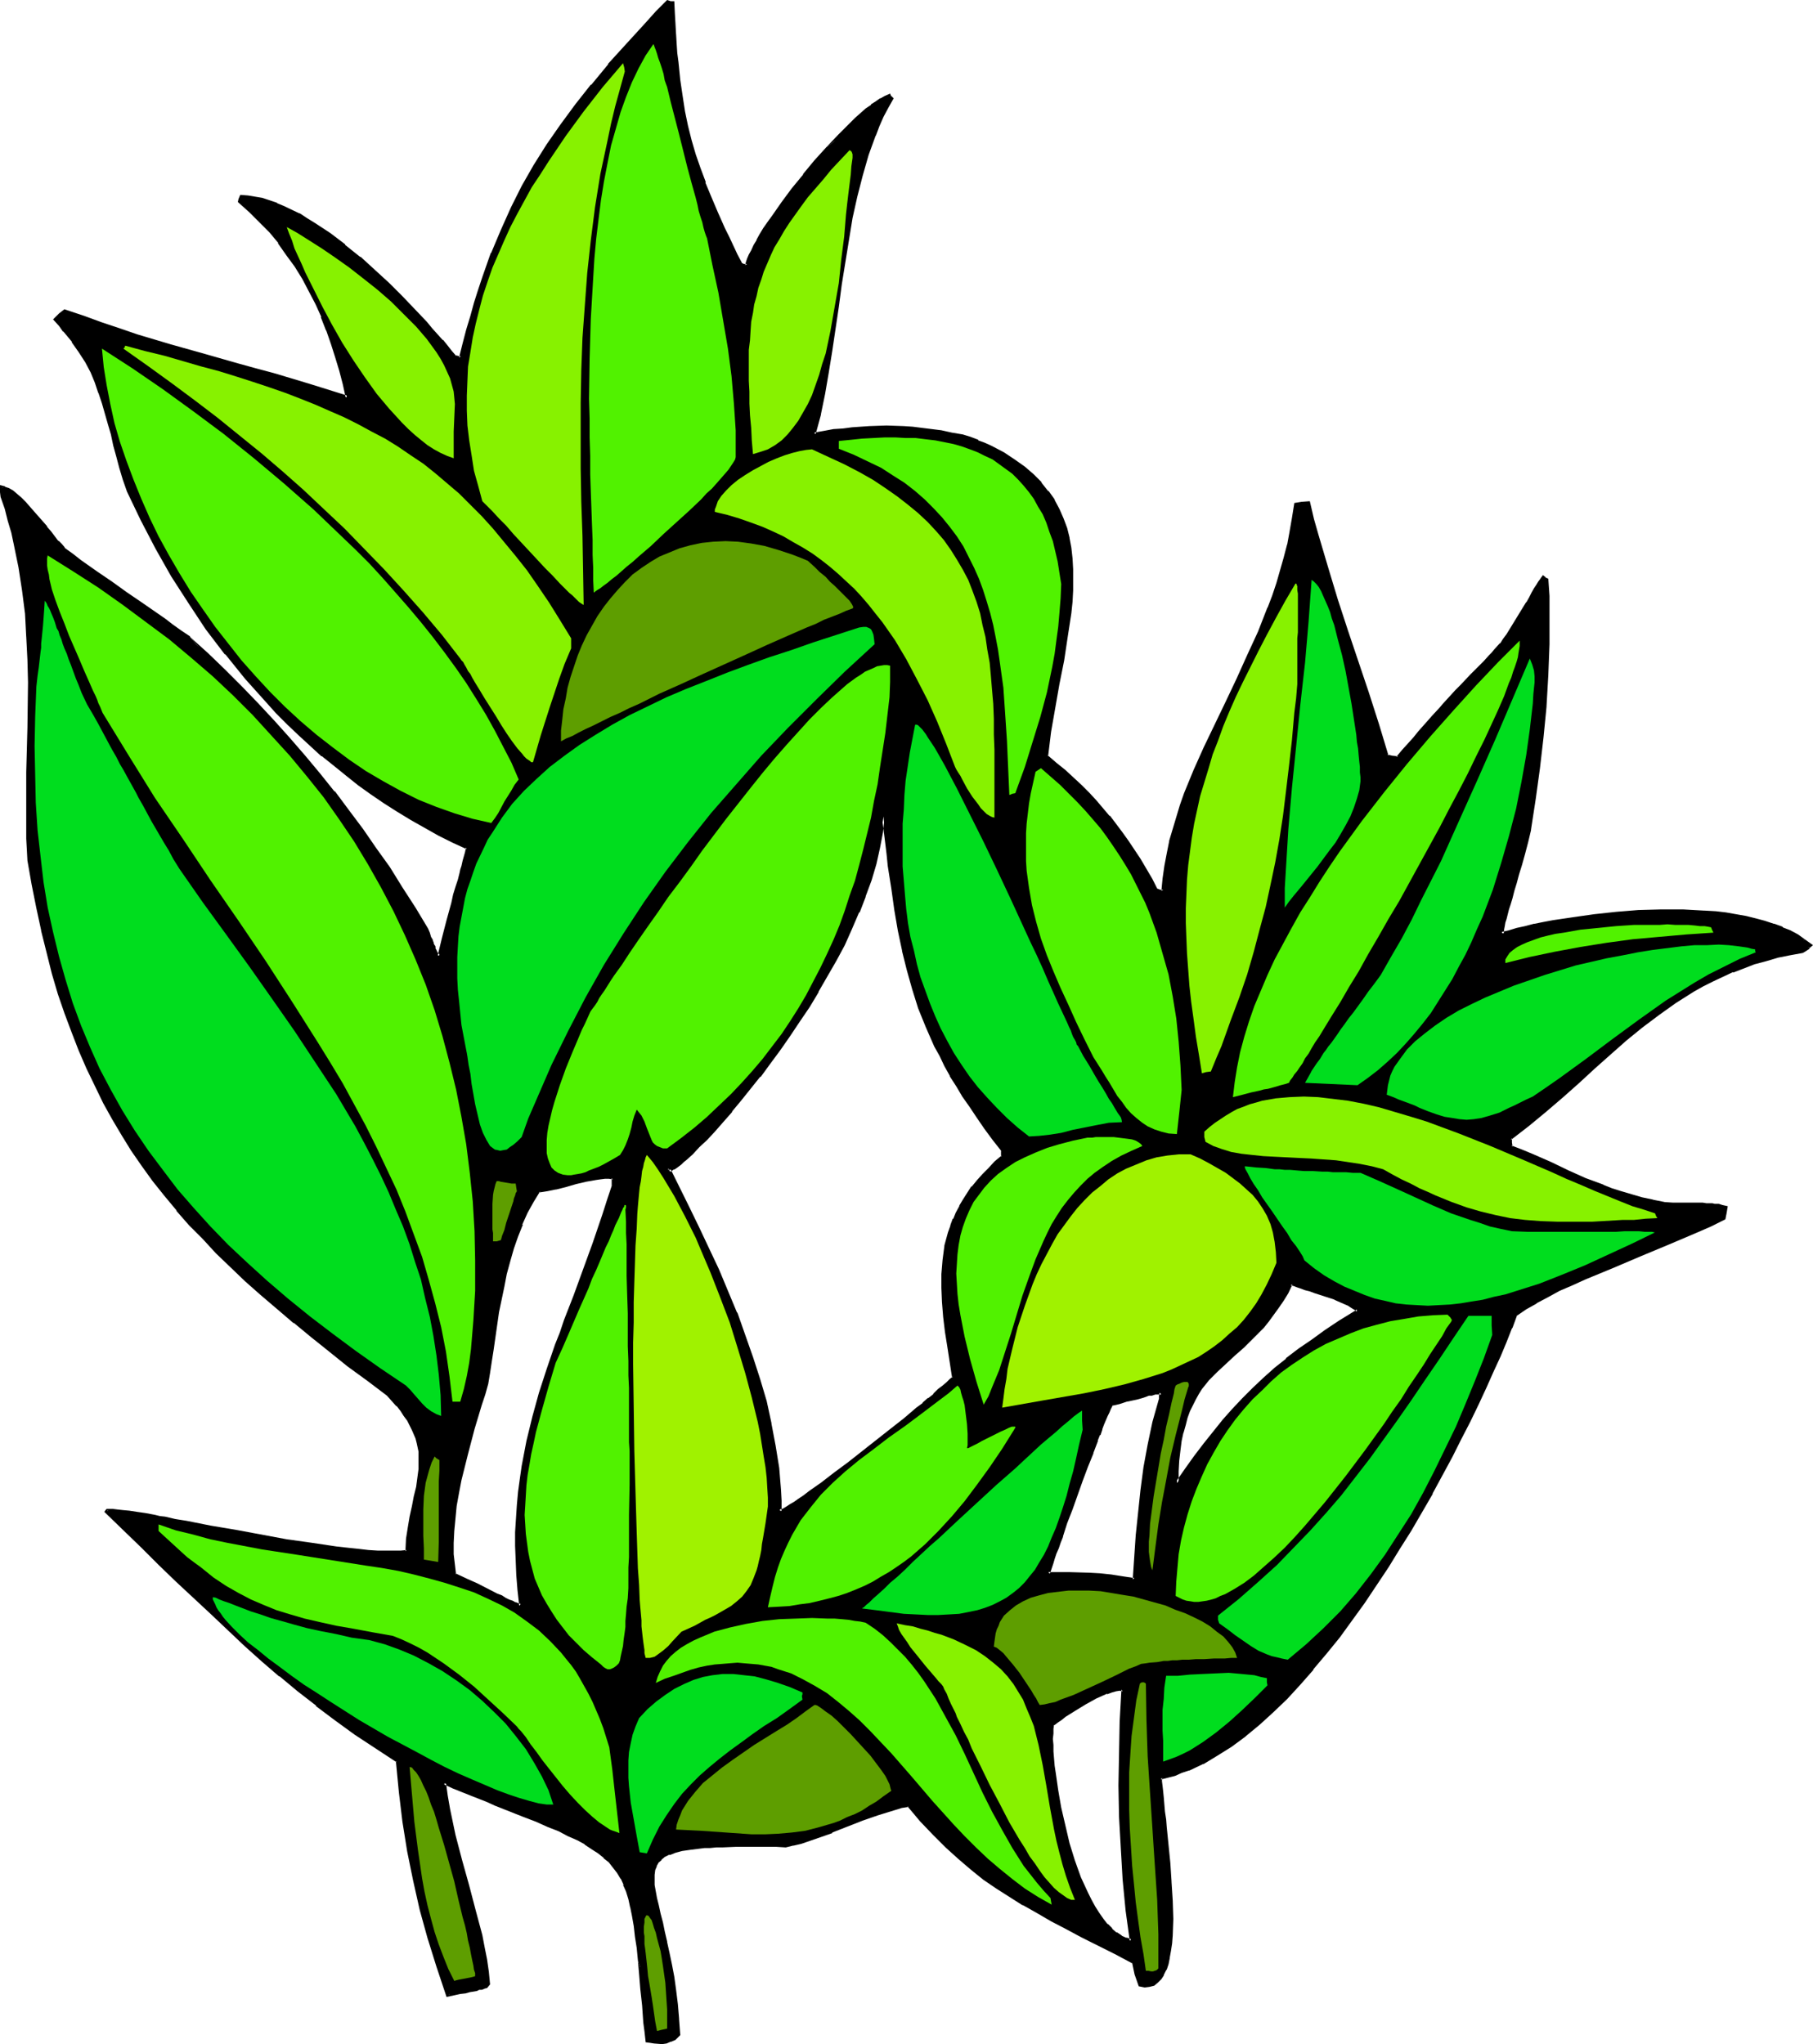 <?xml version="1.0" encoding="UTF-8" standalone="no"?>
<svg
   version="1.0"
   width="130.023mm"
   height="146.621mm"
   id="svg56"
   sodipodi:docname="Leaves 73.wmf"
   xmlns:inkscape="http://www.inkscape.org/namespaces/inkscape"
   xmlns:sodipodi="http://sodipodi.sourceforge.net/DTD/sodipodi-0.dtd"
   xmlns="http://www.w3.org/2000/svg"
   xmlns:svg="http://www.w3.org/2000/svg">
  <sodipodi:namedview
     id="namedview56"
     pagecolor="#ffffff"
     bordercolor="#000000"
     borderopacity="0.25"
     inkscape:showpageshadow="2"
     inkscape:pageopacity="0.0"
     inkscape:pagecheckerboard="0"
     inkscape:deskcolor="#d1d1d1"
     inkscape:document-units="mm" />
  <defs
     id="defs1">
    <pattern
       id="WMFhbasepattern"
       patternUnits="userSpaceOnUse"
       width="6"
       height="6"
       x="0"
       y="0" />
  </defs>
  <path
     style="fill:#000000;fill-opacity:1;fill-rule:evenodd;stroke:none"
     d="m 306.555,526.207 -0.97,-8.24 -0.808,-8.401 -0.646,-8.401 -0.323,-8.563 -0.162,-8.563 0.162,-8.563 0.162,-8.724 0.485,-8.724 h -0.97 -1.131 l -1.131,0.323 -1.293,0.485 -1.454,0.485 -1.454,0.808 -2.909,1.616 -2.909,1.777 -1.454,0.808 -1.131,0.808 -1.131,0.808 -0.97,0.646 -0.808,0.485 -0.485,0.485 -0.162,1.131 v 1.292 1.454 1.616 1.777 l 0.162,1.939 0.162,2.1 0.323,2.1 0.646,4.362 0.808,4.847 1.131,4.685 1.131,4.847 1.454,4.847 1.778,4.524 0.808,2.262 0.97,1.939 0.97,2.1 1.131,1.777 1.131,1.777 1.131,1.616 1.131,1.292 1.293,1.292 1.293,1.131 1.293,0.808 1.454,0.646 z m 183.577,-269.485 -0.808,0.646 -0.808,0.485 -3.394,0.646 -3.394,0.808 -3.232,0.808 -3.07,0.969 -2.909,0.969 -2.909,1.131 -2.747,1.131 -2.747,1.292 -2.586,1.292 -2.586,1.454 -4.848,3.07 -4.686,3.231 -4.525,3.554 -4.363,3.554 -4.202,3.716 -4.363,3.877 -4.202,3.877 -4.363,3.877 -4.525,3.877 -4.686,3.877 -4.848,3.716 v 1.292 l 0.162,0.969 2.909,1.131 2.747,1.292 5.171,2.262 4.686,2.1 4.686,2.1 4.686,1.939 2.424,0.808 2.586,0.969 2.747,0.808 2.747,0.646 3.07,0.808 3.07,0.646 h 2.424 3.878 l 1.616,0.162 h 1.454 1.131 l 0.97,0.162 h 0.808 0.808 0.646 l 0.97,0.162 0.97,0.323 1.131,0.162 -0.323,1.616 -0.323,1.292 -3.555,1.777 -3.717,1.777 -7.595,3.231 -7.757,3.231 -7.595,3.07 -7.434,3.231 -3.555,1.454 -3.394,1.616 -3.232,1.616 -3.07,1.616 -2.747,1.777 -2.747,1.777 -1.293,3.393 -1.454,3.877 -1.778,3.877 -1.778,4.201 -1.939,4.362 -2.262,4.524 -2.101,4.524 -2.424,4.847 -2.424,4.847 -2.747,4.847 -2.586,5.008 -2.909,5.008 -2.909,5.008 -3.07,5.008 -3.07,5.008 -3.232,4.847 -3.232,4.685 -3.394,4.847 -3.394,4.524 -3.555,4.362 -3.555,4.362 -3.555,4.039 -3.555,3.877 -3.717,3.554 -3.717,3.393 -3.717,3.07 -3.878,2.908 -3.717,2.423 -3.878,2.1 -3.717,1.777 -1.939,0.808 -1.939,0.646 -1.939,0.485 -1.939,0.485 v 1.131 l 0.162,1.131 0.162,1.454 0.162,1.777 0.162,1.777 0.162,1.939 0.323,2.1 0.162,2.262 0.646,4.685 0.323,5.008 0.485,5.008 0.162,5.008 0.162,5.008 v 2.262 l -0.162,2.262 -0.162,2.1 -0.323,1.939 -0.162,1.939 -0.485,1.616 -0.485,1.616 -0.646,1.292 -0.646,1.131 -0.808,0.808 -0.97,0.646 -1.131,0.485 h -1.293 l -1.293,-0.162 -0.97,-3.07 -0.808,-3.07 -4.848,-2.585 -4.525,-2.423 -4.525,-2.262 -4.202,-2.1 -4.04,-2.1 -3.878,-2.262 -3.717,-2.1 -3.717,-2.262 -3.555,-2.262 -3.394,-2.585 -3.555,-2.585 -3.232,-2.908 -3.394,-3.07 -3.394,-3.393 -3.555,-3.716 -1.616,-1.939 -1.778,-2.1 -2.101,0.485 -2.101,0.485 -4.202,1.292 -4.202,1.454 -8.403,3.393 -4.04,1.616 -4.202,1.292 -2.101,0.485 -2.101,0.485 h -2.424 -10.989 -1.939 -1.778 l -1.616,0.162 h -1.616 l -1.454,0.162 h -1.454 l -2.586,0.323 -2.101,0.485 -1.939,0.323 -1.616,0.646 -1.293,0.646 -0.97,0.808 -0.97,0.808 -0.485,1.131 -0.323,0.969 -0.323,1.292 v 1.454 l 0.162,1.454 0.162,1.777 0.323,1.939 0.485,1.939 0.485,2.262 0.646,2.262 0.646,2.585 0.646,2.747 0.646,2.908 0.646,3.231 0.485,3.231 0.485,3.554 0.485,3.877 0.323,4.039 0.323,4.201 -0.485,0.485 -0.646,0.485 -0.97,0.646 -1.293,0.323 -1.131,0.162 -2.101,-0.162 -0.97,-0.162 h -0.97 l -0.162,-2.585 -0.323,-2.585 -0.485,-4.685 -0.323,-4.362 -0.323,-3.877 -0.323,-3.716 -0.485,-3.393 -0.323,-3.231 -0.323,-2.908 -0.485,-2.585 -0.485,-2.423 -0.485,-2.262 -0.646,-2.1 -0.808,-1.777 -0.808,-1.777 -0.97,-1.616 -1.131,-1.454 -1.131,-1.454 -1.454,-1.131 -1.454,-1.292 -1.778,-1.292 -1.939,-1.131 -2.101,-1.131 -2.424,-1.292 -2.586,-1.131 -2.909,-1.292 -3.232,-1.292 -3.394,-1.454 -3.717,-1.454 -4.04,-1.616 -2.101,-0.808 -4.363,-1.777 -2.424,-1.131 -2.424,-0.969 -2.586,-0.969 0.485,3.554 0.646,3.554 1.454,7.109 1.778,6.786 1.939,6.947 1.778,6.786 1.778,6.624 0.646,3.231 0.646,3.393 0.485,3.231 0.485,3.393 -0.646,0.485 -0.646,0.162 -0.323,0.162 -0.485,0.162 -0.485,0.162 -0.808,0.162 -0.808,0.162 -0.97,0.162 -1.293,0.323 -1.293,0.162 -1.616,0.323 -1.778,0.323 -2.747,-7.593 -2.424,-7.755 -1.939,-7.755 -1.939,-7.917 -1.454,-7.917 -1.293,-7.917 -0.97,-8.24 -0.808,-8.24 -5.818,-3.716 -5.494,-3.877 -5.333,-3.877 -5.333,-3.877 -4.848,-3.877 -5.01,-4.039 -4.686,-4.039 -4.686,-4.201 -9.211,-8.724 -9.373,-8.724 -4.686,-4.524 -4.686,-4.685 -4.848,-4.685 -5.01,-4.847 h 0.162 l 0.162,-0.162 h 0.162 1.293 l 1.131,0.162 h 1.616 l 1.778,0.323 2.101,0.323 2.262,0.323 2.424,0.485 1.454,0.323 1.293,0.162 2.909,0.485 3.07,0.646 3.07,0.485 3.394,0.646 6.787,1.292 13.898,2.423 6.787,1.131 3.232,0.485 3.232,0.485 3.07,0.323 2.909,0.323 2.747,0.323 2.586,0.162 h 2.424 2.101 1.939 l 1.616,-0.162 0.162,-3.393 0.485,-3.231 0.485,-2.908 0.646,-2.747 0.485,-2.747 0.485,-2.423 0.485,-2.585 0.323,-2.262 v -2.585 l -0.162,-2.262 -0.323,-2.423 -0.323,-1.131 -0.485,-1.292 -0.485,-1.131 -0.646,-1.292 -0.808,-1.292 -0.808,-1.292 -0.97,-1.454 -1.131,-1.292 -1.293,-1.454 -1.293,-1.454 -5.494,-4.039 -5.171,-4.039 -5.01,-3.877 -5.01,-3.877 -4.686,-3.877 -4.525,-3.716 -4.363,-3.877 -4.202,-3.716 -4.04,-3.877 -3.878,-3.716 -3.555,-3.877 -3.717,-3.716 -3.394,-3.877 -3.232,-4.039 -3.07,-4.039 -2.909,-3.877 -2.909,-4.201 -2.747,-4.201 -2.586,-4.362 -2.424,-4.362 -2.262,-4.685 -2.262,-4.685 -1.939,-4.847 -2.101,-5.008 -1.778,-5.008 -1.778,-5.332 -1.616,-5.493 -1.454,-5.655 -1.454,-5.978 -1.454,-6.139 L 9.05,239.758 7.918,233.295 7.595,227.318 7.434,221.34 7.595,209.384 7.918,197.267 8.08,184.988 7.918,178.849 7.595,172.548 7.11,166.409 6.464,160.108 5.494,153.807 4.202,147.506 3.394,144.275 2.586,141.044 1.616,137.812 0.646,134.743 0.323,133.45 v -1.292 l 0.97,0.162 0.97,0.323 0.97,0.646 1.131,0.969 1.131,0.969 1.131,1.131 2.262,2.585 2.424,2.747 1.131,1.292 1.131,1.454 0.97,1.292 0.97,1.131 0.97,0.969 0.808,0.969 2.262,1.777 2.262,1.616 4.202,3.07 4.04,2.908 4.04,2.747 4.202,2.908 4.04,2.747 2.101,1.454 2.262,1.616 2.262,1.616 2.262,1.777 4.848,4.362 4.686,4.524 4.525,4.524 4.363,4.524 4.363,4.685 4.202,4.685 4.202,4.847 4.04,4.847 3.878,4.847 3.878,5.008 3.717,5.17 3.717,5.17 3.555,5.17 3.555,5.332 3.394,5.493 3.394,5.655 0.485,1.131 0.485,1.131 0.323,0.969 0.323,0.808 0.323,0.646 0.162,0.485 0.323,0.969 0.323,0.485 0.323,0.323 0.323,0.485 1.293,-4.847 1.131,-4.847 1.293,-4.685 0.646,-2.262 0.646,-2.1 0.485,-2.1 0.646,-1.777 0.162,-0.969 0.162,-0.808 0.485,-1.454 0.323,-1.292 0.323,-0.969 0.162,-0.969 v -0.323 l -3.878,-1.939 -3.878,-1.939 -3.717,-1.939 -3.717,-2.1 -3.555,-2.262 -3.555,-2.423 -3.555,-2.262 -3.394,-2.585 -3.394,-2.423 -3.232,-2.747 -3.394,-2.585 -6.141,-5.655 -3.07,-2.908 -3.07,-3.07 -2.747,-3.07 -5.656,-6.301 -5.333,-6.462 -5.171,-6.947 -4.848,-6.947 -4.525,-7.27 -4.363,-7.432 -3.878,-7.755 -3.878,-7.755 -0.97,-3.231 -0.97,-3.231 -0.97,-3.07 -0.646,-2.908 -0.808,-2.908 -0.646,-2.908 -1.616,-5.655 -0.97,-2.747 -1.131,-2.908 -1.131,-2.747 -1.454,-2.747 -1.616,-2.747 -1.939,-2.908 -2.424,-2.747 -1.131,-1.454 -1.454,-1.616 1.293,-1.131 1.454,-1.131 5.01,1.777 4.848,1.777 4.848,1.616 4.686,1.454 9.211,2.908 9.211,2.585 9.211,2.423 4.686,1.454 4.686,1.292 4.848,1.454 4.848,1.454 5.171,1.616 5.171,1.616 -0.808,-3.716 -0.808,-3.716 -1.131,-3.554 -1.131,-3.716 -1.293,-3.716 -1.454,-3.554 -1.616,-3.554 -1.778,-3.393 -1.778,-3.554 -2.101,-3.231 -2.101,-3.231 -2.262,-3.07 -2.424,-3.07 -2.747,-2.747 -2.747,-2.747 -2.909,-2.585 0.162,-0.485 0.162,-0.808 1.939,0.162 1.778,0.162 1.939,0.485 1.939,0.646 1.939,0.646 2.101,0.808 4.04,2.1 2.101,1.131 1.939,1.292 4.202,2.908 4.04,3.07 4.202,3.231 3.878,3.554 3.878,3.554 3.555,3.554 3.394,3.554 3.232,3.393 1.454,1.777 1.454,1.616 1.454,1.454 1.293,1.616 1.131,1.292 1.131,1.454 0.646,0.162 0.97,0.162 0.97,-4.039 0.97,-3.716 0.97,-3.716 1.131,-3.554 0.97,-3.393 1.293,-3.393 2.262,-6.462 2.586,-6.301 2.747,-5.978 3.07,-5.816 3.232,-5.816 3.394,-5.493 3.717,-5.493 4.04,-5.332 4.363,-5.493 4.525,-5.493 5.01,-5.493 2.586,-2.908 2.586,-2.747 2.747,-3.07 2.909,-2.908 0.646,0.162 h 0.808 v 3.07 l 0.162,2.747 0.162,2.908 0.323,2.585 0.162,2.585 0.162,2.423 0.485,4.685 0.646,4.362 0.646,4.201 0.97,4.039 0.808,3.877 1.131,3.716 1.293,3.877 1.454,3.877 1.616,3.877 1.778,4.201 1.939,4.362 1.131,2.262 0.97,2.423 1.293,2.423 1.293,2.423 0.323,0.323 h 0.323 l 0.97,0.162 0.162,-0.808 0.323,-0.969 0.323,-1.131 0.646,-1.131 0.646,-1.292 0.808,-1.454 0.97,-1.616 0.97,-1.616 1.131,-1.616 1.131,-1.777 2.586,-3.554 2.747,-3.716 3.07,-3.877 3.07,-3.716 3.232,-3.554 3.232,-3.393 3.07,-3.07 1.454,-1.454 1.454,-1.292 1.454,-1.292 1.293,-0.969 1.293,-0.969 1.293,-0.808 1.131,-0.646 0.97,-0.485 0.323,0.485 0.323,0.323 -1.293,2.423 -1.131,2.423 -1.131,2.585 -1.131,2.585 -1.778,5.17 -1.778,5.655 -1.293,5.655 -1.293,5.978 -1.131,5.816 -0.97,6.139 -0.97,5.978 -0.808,6.139 -1.778,11.956 -0.97,5.816 -0.97,5.816 -1.131,5.493 -1.293,5.332 2.747,-0.323 2.424,-0.485 2.586,-0.162 2.424,-0.323 4.686,-0.323 4.686,-0.162 4.686,0.162 2.424,0.162 2.424,0.323 2.586,0.323 2.747,0.323 2.747,0.485 2.909,0.485 2.101,0.808 1.939,0.808 1.939,0.808 1.778,0.808 3.394,1.777 2.909,1.777 2.586,1.939 2.424,2.1 2.101,2.1 1.939,2.423 1.454,2.262 1.293,2.423 1.131,2.585 0.97,2.585 0.646,2.585 0.485,2.747 0.323,2.747 0.323,2.908 v 2.908 l -0.162,2.908 -0.162,3.07 -0.323,3.07 -0.808,6.301 -1.131,6.301 -1.131,6.462 -1.293,6.624 -1.131,6.462 -0.808,6.624 2.424,2.1 2.424,1.939 2.262,2.1 2.101,1.939 2.101,2.1 1.939,2.1 3.555,4.201 3.555,4.362 1.616,2.262 1.616,2.423 1.454,2.585 1.616,2.585 1.616,2.747 1.616,2.908 0.808,0.162 h 0.97 l 0.323,-3.393 0.485,-3.393 0.646,-3.393 0.646,-3.231 0.808,-3.393 0.97,-3.07 1.131,-3.231 1.131,-3.231 2.586,-6.301 2.747,-6.139 5.818,-12.44 3.07,-6.139 2.909,-6.301 2.909,-6.462 2.586,-6.462 1.131,-3.393 1.293,-3.393 0.97,-3.393 0.97,-3.554 0.97,-3.554 0.646,-3.554 0.646,-3.554 0.485,-3.877 1.616,-0.162 1.939,-0.162 1.131,4.524 1.131,4.524 2.586,8.724 2.747,8.563 2.747,8.401 5.494,16.802 2.747,8.401 2.586,8.724 0.646,0.162 0.808,0.162 1.454,0.162 1.616,-1.939 1.616,-1.777 1.454,-1.616 1.293,-1.616 1.293,-1.454 1.293,-1.454 1.131,-1.292 2.101,-2.262 0.808,-1.131 1.778,-1.777 1.616,-1.777 1.454,-1.454 2.586,-2.747 2.424,-2.423 1.293,-1.292 1.293,-1.454 0.808,-0.808 0.646,-0.808 1.616,-1.777 0.97,-1.131 0.808,-1.454 1.778,-2.747 1.778,-3.07 1.778,-2.747 0.808,-1.292 0.808,-1.292 0.646,-1.131 0.646,-0.969 0.485,-0.808 0.323,-0.646 0.323,-0.485 0.323,-0.323 0.323,0.323 0.485,0.323 0.323,4.362 0.162,4.362 v 8.724 l -0.323,8.401 -0.646,8.401 -0.808,8.401 -0.97,8.401 -1.131,8.24 -1.131,8.401 -0.97,3.393 -0.808,3.231 -0.808,2.747 -0.646,2.747 -0.646,2.262 -0.646,2.1 -0.646,1.939 -0.485,1.616 -0.323,1.454 -0.485,1.292 -0.323,1.292 -0.162,0.969 -0.323,0.969 -0.162,0.808 -0.162,1.454 2.101,-0.646 2.101,-0.485 2.262,-0.485 2.424,-0.646 2.424,-0.485 2.586,-0.485 5.494,-0.969 5.818,-0.646 5.818,-0.646 5.979,-0.485 6.141,-0.162 h 5.979 l 5.818,0.323 2.909,0.162 2.909,0.323 2.747,0.485 2.586,0.485 2.586,0.485 2.424,0.808 2.424,0.646 2.424,0.969 2.101,0.969 1.939,1.131 1.939,1.131 1.778,1.292 z m -218.321,56.87 v -1.616 l -2.424,-3.231 -2.101,-3.07 -2.101,-2.908 -2.101,-2.908 -1.778,-2.908 -1.778,-2.747 -1.616,-2.747 -1.454,-2.747 -1.454,-2.585 -1.293,-2.585 -1.131,-2.747 -1.131,-2.423 -2.101,-5.17 -1.616,-5.17 -1.616,-5.17 -1.131,-5.17 -1.131,-5.493 -0.97,-5.493 -0.808,-5.816 -0.97,-6.139 -0.323,-3.231 -0.97,-6.624 -0.323,-3.554 -0.646,4.201 -0.646,4.362 -1.131,4.201 -1.293,4.362 -1.616,4.362 -1.616,4.362 -1.939,4.524 -2.101,4.201 -2.262,4.362 -2.262,4.201 -2.424,4.201 -2.586,4.039 -2.586,4.039 -2.586,4.039 -2.747,3.716 -2.586,3.554 -2.747,3.554 -2.586,3.393 -2.586,3.07 -2.424,3.07 -2.424,2.747 -2.262,2.585 -2.101,2.262 -2.101,2.1 -1.778,1.777 -1.616,1.454 -0.808,0.646 -0.646,0.646 -0.646,0.485 -0.485,0.485 -0.485,0.323 -0.485,0.162 -0.323,0.162 -0.323,0.162 h -0.323 -0.162 v -0.323 -0.162 l 2.586,5.332 2.747,5.332 2.586,5.655 2.747,5.655 2.586,5.655 2.586,5.816 2.424,5.978 2.262,5.816 2.101,6.139 1.939,5.978 1.616,5.978 1.454,5.978 1.131,5.978 0.808,5.978 0.485,5.978 0.162,2.908 v 2.908 l 0.485,-0.162 0.646,-0.323 0.808,-0.485 0.97,-0.485 1.131,-0.808 1.293,-0.808 1.293,-0.969 1.454,-0.969 1.616,-1.131 1.778,-1.292 3.394,-2.585 3.717,-2.908 3.878,-2.908 7.757,-6.139 3.717,-2.908 3.394,-2.908 1.616,-1.292 1.454,-1.292 1.454,-1.292 1.293,-1.131 1.293,-0.969 1.131,-0.969 0.808,-0.808 0.808,-0.646 -1.293,-8.401 -0.646,-4.201 -0.485,-3.877 -0.485,-4.039 v -3.877 -3.716 l 0.323,-3.877 0.485,-3.716 0.97,-3.554 0.646,-1.777 0.646,-1.777 0.808,-1.777 0.808,-1.777 1.131,-1.777 0.97,-1.777 1.293,-1.616 1.454,-1.777 1.454,-1.616 1.616,-1.777 1.616,-1.616 z m -105.686,7.917 v -2.1 l -0.97,-0.162 h -1.131 l -1.293,0.162 h -1.293 l -2.586,0.485 -2.909,0.646 -2.747,0.808 -2.586,0.646 -2.424,0.485 -1.131,0.162 -0.97,0.162 -1.778,2.908 -1.616,2.908 -1.454,3.231 -1.293,3.231 -1.131,3.231 -0.97,3.393 -0.808,3.554 -0.808,3.554 -1.293,6.947 -1.131,6.786 -0.485,3.231 -0.485,3.231 -0.485,3.07 -0.485,3.07 -0.808,2.747 -0.97,3.07 -0.97,3.07 -0.97,3.231 -1.778,6.786 -1.616,7.109 -0.646,3.554 -0.646,3.393 -0.485,3.554 -0.323,3.393 -0.162,3.231 v 3.07 l 0.323,2.908 0.485,2.747 3.07,1.292 2.909,1.292 2.747,1.454 2.586,1.292 1.131,0.646 1.131,0.485 0.97,0.485 0.97,0.485 0.646,0.323 0.808,0.323 0.485,0.162 h 0.323 l -0.323,-4.201 -0.323,-4.039 -0.323,-4.039 v -3.877 -3.716 l 0.162,-3.716 0.162,-3.716 0.485,-3.554 0.485,-3.393 0.485,-3.554 0.646,-3.393 0.646,-3.231 1.454,-6.624 1.939,-6.462 2.101,-6.624 2.262,-6.462 1.131,-3.231 1.293,-3.393 2.424,-6.786 2.747,-6.947 2.424,-7.27 2.747,-7.593 1.293,-3.877 z m 201.353,34.251 0.162,-0.162 0.485,-0.323 -0.646,-0.485 -0.808,-0.646 -0.97,-0.485 -1.293,-0.646 -2.424,-0.969 -5.494,-1.939 -1.454,-0.485 -1.293,-0.323 -1.131,-0.323 -0.97,-0.485 -0.97,-0.323 -0.646,-0.162 -1.293,2.262 -1.293,2.262 -1.293,1.939 -1.293,1.939 -1.293,1.616 -1.293,1.616 -1.454,1.454 -1.293,1.454 -2.586,2.423 -2.424,2.262 -2.586,2.262 -2.262,2.1 -2.262,2.262 -1.939,2.423 -0.808,1.454 -0.97,1.454 -0.808,1.454 -0.646,1.777 -0.646,1.777 -0.646,1.939 -0.646,2.262 -0.323,2.262 -0.323,2.585 -0.323,2.747 -0.162,2.908 -0.162,3.231 2.586,-3.716 2.586,-3.554 2.424,-3.393 2.586,-3.231 2.586,-3.07 2.586,-2.908 2.747,-2.908 2.747,-2.747 2.909,-2.747 3.07,-2.747 3.07,-2.423 3.394,-2.585 3.394,-2.585 3.717,-2.585 3.878,-2.585 z m -53.005,23.588 0.162,-0.808 0.162,-0.969 h -0.97 -0.808 l -0.323,0.162 -0.646,0.162 -0.646,0.162 -0.808,0.162 -1.131,0.323 -1.131,0.323 -1.454,0.323 -1.616,0.485 -1.778,0.485 -2.101,0.485 -0.323,0.323 -0.162,0.323 -0.323,0.646 -0.323,0.808 -0.485,0.969 -0.323,1.131 -0.485,1.131 -0.646,1.292 -0.485,1.616 -0.646,1.454 -1.293,3.393 -1.454,3.716 -1.454,3.877 -2.747,7.755 -1.454,3.716 -1.131,3.554 -0.646,1.777 -0.485,1.454 -0.485,1.454 -0.646,1.454 -0.323,1.292 -0.323,1.131 -0.323,0.969 -0.323,0.646 h 5.656 l 5.494,0.323 2.909,0.162 2.909,0.323 3.07,0.485 3.394,0.323 0.323,-5.978 0.485,-5.978 0.646,-5.978 0.646,-6.139 0.808,-6.139 1.131,-6.139 1.293,-6.301 z"
     id="path1" />
  <path
     style="fill:#000000;fill-opacity:1;fill-rule:evenodd;stroke:none"
     d="m 307.201,526.854 -1.293,-9.047 -0.808,-8.24 v 0 l -0.485,-8.401 -0.323,-8.563 -0.162,-8.563 v -8.563 l 0.323,-8.724 0.323,-9.047 -1.293,-0.162 -1.131,0.162 h -0.162 l -1.131,0.162 -1.293,0.485 v 0 l -1.454,0.646 -1.454,0.646 -2.909,1.616 h -0.162 l -2.909,1.777 -1.293,0.808 -1.293,0.969 -1.131,0.646 -0.808,0.646 -1.454,1.131 -0.162,1.292 v 0.162 l -0.162,1.292 v 1.454 1.616 l 0.162,1.777 v 1.939 0.162 l 0.323,1.939 0.162,2.1 0.646,4.524 0.808,4.685 v 0 l 1.131,4.847 1.293,4.847 1.454,4.685 1.616,4.685 v 0 l 0.97,2.262 0.97,1.939 0.97,2.1 v 0 l 0.97,1.939 1.131,1.616 1.131,1.616 h 0.162 l 1.131,1.454 v 0 l 1.293,1.292 v 0 l 1.293,0.969 v 0.162 l 1.293,0.808 h 0.162 l 1.293,0.646 0.162,0.162 2.101,0.646 -0.485,-1.131 -1.454,-0.485 0.162,0.162 -1.454,-0.646 h 0.162 l -1.454,-0.969 v 0.162 l -1.293,-1.131 h 0.162 l -1.293,-1.292 v 0.162 l -1.131,-1.454 v 0 l -1.131,-1.616 -1.131,-1.777 -0.97,-1.777 v 0 l -0.97,-1.939 -0.97,-2.1 -0.97,-2.1 v 0 l -1.616,-4.524 -1.454,-4.685 -1.131,-4.847 -1.131,-4.847 v 0 l -0.808,-4.685 -0.646,-4.524 -0.323,-2.1 -0.162,-1.939 v 0 l -0.162,-1.939 v -1.777 l -0.162,-1.616 0.162,-1.454 v -1.292 0 l 0.162,-1.131 -0.162,0.323 1.293,-0.969 0.97,-0.646 0.97,-0.808 1.293,-0.808 1.293,-0.808 2.909,-1.777 v 0 l 2.909,-1.616 1.454,-0.646 1.454,-0.646 v 0.162 l 1.293,-0.485 1.131,-0.323 v 0 l 0.97,-0.162 v 0 l 0.808,0.162 -0.323,-0.485 -0.485,8.724 -0.162,8.724 -0.162,8.563 0.162,8.563 0.485,8.563 0.485,8.401 v 0 l 0.808,8.401 1.131,8.24 0.485,-0.485 z"
     id="path2" />
  <path
     style="fill:#000000;fill-opacity:1;fill-rule:evenodd;stroke:none"
     d="m 489.809,256.399 h 0.162 l -0.97,0.646 -0.646,0.485 h 0.162 l -3.555,0.646 -3.232,0.646 h -0.162 l -3.07,0.808 -3.07,0.969 -3.07,0.969 -2.909,1.131 v 0 l -2.909,1.292 -2.586,1.292 -2.586,1.292 -2.586,1.454 h -0.162 l -4.848,3.07 -4.686,3.231 -4.363,3.393 v 0.162 l -4.363,3.554 h -0.162 l -4.202,3.716 -4.363,3.877 -4.202,3.877 -4.363,3.877 -4.525,3.877 h 0.162 l -4.686,3.877 v 0 l -5.171,3.877 v 1.454 l 0.323,1.292 3.07,1.292 2.747,1.131 5.01,2.262 4.848,2.262 4.686,1.939 4.686,1.939 0.162,0.162 2.424,0.808 2.424,0.969 2.747,0.646 2.747,0.808 3.07,0.808 v 0 l 3.232,0.646 h 2.424 3.878 l 1.616,0.162 h 1.454 1.131 0.97 0.808 v 0 l 0.808,0.162 h 0.485 l 1.131,0.162 h -0.162 l 0.97,0.323 1.131,0.162 -0.323,-0.485 -0.323,1.454 -0.162,1.454 0.162,-0.323 -3.555,1.777 -3.717,1.616 -7.595,3.393 -7.757,3.231 -7.595,3.07 -7.434,3.07 -3.555,1.616 -3.394,1.616 -3.232,1.616 -3.07,1.616 h -0.162 l -2.747,1.777 -2.747,1.777 -1.454,3.716 0.162,-0.162 -1.616,3.716 -1.616,4.039 -1.939,4.201 -1.939,4.362 -2.101,4.524 -2.262,4.524 -2.262,4.847 -2.586,4.847 -5.333,9.855 v -0.162 l -2.747,5.008 -3.07,5.17 -2.909,4.847 -3.232,5.008 -3.07,4.847 -3.394,4.847 -3.394,4.685 -3.394,4.524 h 0.162 l -3.555,4.524 -3.555,4.201 v 0 l -3.555,4.039 -3.555,3.877 -3.717,3.554 -3.717,3.393 -3.717,3.07 v 0 l -3.717,2.747 -3.878,2.423 -3.717,2.262 v 0 l -3.878,1.777 h 0.162 l -1.939,0.646 -1.939,0.646 -1.778,0.485 -2.262,0.646 v 1.454 0 1.292 l 0.162,1.454 0.162,1.616 0.162,1.777 0.162,2.1 0.323,2.1 0.323,2.1 0.485,4.847 0.485,4.847 0.323,5.008 v 0 l 0.162,5.008 0.162,5.008 -0.162,4.524 v -0.162 l -0.162,2.1 -0.162,2.1 -0.323,1.777 v 0 l -0.485,1.616 -0.485,1.616 0.162,-0.162 -0.646,1.454 v -0.162 l -0.808,1.131 h 0.162 l -0.808,0.808 v 0 l -0.97,0.646 0.162,-0.162 -1.131,0.485 h 0.162 -1.293 0.162 l -1.454,-0.162 0.485,0.323 -0.97,-3.07 -0.808,-3.231 -5.171,-2.585 -4.525,-2.423 -4.363,-2.262 -4.202,-2.262 -4.202,-2.1 -3.878,-2.1 -3.717,-2.262 h 0.162 l -3.717,-2.262 -3.555,-2.262 -3.555,-2.423 -3.394,-2.585 v 0 l -3.232,-2.908 -3.394,-3.07 -3.394,-3.393 -3.555,-3.716 -1.616,-1.939 -1.939,-2.262 -2.424,0.485 v 0 l -2.101,0.485 -4.202,1.292 -4.202,1.454 v 0.162 l -8.403,3.231 v 0 l -4.04,1.616 v 0 l -4.202,1.292 -2.101,0.485 h 0.162 l -2.101,0.485 v 0 h -2.424 -10.989 l -3.717,0.162 h -1.616 -1.616 l -1.454,0.162 v 0 l -1.454,0.162 -2.586,0.323 -2.262,0.323 v 0 l -1.939,0.485 -1.616,0.485 v 0.162 l -1.454,0.646 -0.97,0.808 -0.97,0.969 -0.485,0.969 -0.485,1.292 -0.162,1.292 v 0 l -0.162,1.454 v 0 l 0.162,1.616 0.323,1.616 0.323,1.939 v 0 l 0.323,2.1 0.485,2.1 0.646,2.423 0.646,2.585 0.646,2.747 v 0 l 0.646,2.908 0.646,3.07 0.485,3.393 0.646,3.554 0.323,3.877 0.485,3.877 v 0 l 0.162,4.201 0.162,-0.323 -0.485,0.485 v 0 l -0.485,0.485 v 0 l -1.131,0.485 h 0.162 l -1.131,0.323 v 0 l -1.131,0.162 v 0 l -2.101,-0.162 v 0 h -0.97 l -0.808,-0.162 0.323,0.323 -0.162,-2.585 -0.323,-2.423 -0.485,-4.685 -0.323,-4.362 -0.323,-4.039 -1.293,-3.554 0.323,3.716 0.323,4.039 0.485,4.362 0.323,4.685 0.323,2.423 0.323,2.908 1.293,0.162 0.97,0.162 v 0 l 2.101,0.162 h 0.162 l 1.131,-0.162 1.131,-0.485 h 0.162 l 1.131,-0.485 0.485,-0.485 0.162,-0.162 0.646,-0.646 -0.323,-4.362 v -0.162 l -0.323,-3.877 -0.485,-3.877 -0.485,-3.554 -0.646,-3.393 -0.646,-3.07 -0.646,-2.908 v -0.162 l -0.646,-2.747 -0.485,-2.423 -0.646,-2.423 -0.485,-2.262 -0.485,-1.939 v 0 l -0.323,-1.777 -0.323,-1.777 v -1.454 0 -1.454 0.162 l 0.162,-1.292 v 0 l 0.485,-1.131 -0.162,0.162 0.646,-1.131 -0.162,0.162 0.97,-0.808 h -0.162 l 0.97,-0.808 v 0 l 1.293,-0.646 v 0.162 l 1.616,-0.646 1.778,-0.485 v 0 l 2.262,-0.323 2.586,-0.323 1.293,-0.162 v 0 h 1.454 l 1.616,-0.162 h 1.616 l 3.717,-0.162 h 10.989 l 2.586,0.162 1.939,-0.485 h 0.162 l 2.101,-0.485 4.202,-1.454 v 0 l 4.202,-1.454 V 496.803 l 8.242,-3.231 v 0 l 4.202,-1.454 4.202,-1.292 2.101,-0.646 h -0.162 l 2.101,-0.323 -0.323,-0.162 1.778,2.1 1.616,1.939 3.555,3.716 3.394,3.393 3.394,3.07 3.394,2.908 v 0 l 3.394,2.747 3.555,2.423 3.555,2.262 3.555,2.262 h 0.162 l 3.717,2.1 3.878,2.262 4.04,2.1 4.202,2.262 4.525,2.262 4.525,2.262 4.848,2.585 -0.162,-0.162 0.646,3.07 1.131,3.231 1.616,0.323 1.293,-0.162 1.293,-0.323 0.97,-0.808 0.97,-0.969 0.646,-0.969 v -0.162 l 0.646,-1.292 0.162,-0.162 0.485,-1.454 0.323,-1.616 v -0.162 l 0.323,-1.777 0.323,-2.1 0.162,-2.1 v 0 l 0.162,-4.524 -0.162,-5.008 -0.323,-5.008 v -0.162 l -0.323,-5.008 -0.485,-4.847 -0.485,-4.847 -0.162,-2.1 -0.323,-2.1 -0.162,-1.939 -0.162,-1.939 -0.162,-1.616 -0.162,-1.454 -0.162,-1.292 v 0.162 -1.131 l -0.323,0.485 1.939,-0.485 1.939,-0.485 1.778,-0.808 1.939,-0.646 h 0.162 l 3.717,-1.777 h 0.162 l 3.717,-2.262 3.878,-2.423 3.717,-2.747 0.162,-0.162 3.717,-3.07 3.717,-3.393 3.717,-3.554 3.555,-3.877 3.555,-4.039 v -0.162 l 3.555,-4.201 3.555,-4.362 v 0 l 3.394,-4.685 3.394,-4.685 3.232,-4.847 3.232,-4.847 3.07,-5.008 3.07,-4.847 2.909,-5.008 2.909,-5.008 v -0.162 l 5.333,-9.855 2.424,-4.847 2.424,-4.685 2.262,-4.685 2.101,-4.524 1.939,-4.362 1.939,-4.201 1.616,-3.877 1.454,-3.716 0.162,-0.162 1.293,-3.554 -0.162,0.323 2.586,-1.777 2.909,-1.616 h -0.162 l 3.07,-1.616 3.232,-1.777 3.394,-1.454 3.555,-1.616 7.434,-3.07 7.595,-3.231 7.757,-3.231 7.595,-3.231 3.717,-1.616 3.878,-1.939 0.323,-1.616 0.323,-1.939 -1.454,-0.323 -0.97,-0.323 v 0 h -1.131 l -0.646,-0.162 h -0.646 -0.162 -0.808 l -0.97,-0.162 h -1.131 -1.454 -1.616 -3.878 l -2.424,-0.162 h 0.162 l -3.232,-0.646 h 0.162 l -3.07,-0.646 -2.747,-0.808 -2.747,-0.808 -2.586,-0.808 -2.424,-0.969 h 0.162 l -4.848,-1.777 -4.686,-2.1 -4.686,-2.262 -5.171,-2.262 -2.747,-1.131 -2.909,-1.131 0.323,0.323 -0.162,-1.131 v 0.162 -1.292 l -0.323,0.485 5.01,-3.877 v 0 l 4.686,-3.877 v 0 l 4.525,-3.877 4.363,-3.877 4.202,-3.877 4.363,-3.877 4.202,-3.716 v 0 l 4.363,-3.554 v 0 l 4.525,-3.393 4.525,-3.231 4.848,-3.07 v 0 l 2.586,-1.454 2.586,-1.292 2.747,-1.292 2.747,-1.292 v 0.162 l 2.909,-1.131 2.909,-1.131 3.07,-0.808 3.232,-0.969 v 0 l 3.232,-0.646 3.555,-0.646 0.808,-0.485 0.97,-0.646 v -0.162 z"
     id="path3" />
  <path
     style="fill:#000000;fill-opacity:1;fill-rule:evenodd;stroke:none"
     d="m 174.205,535.093 -0.323,-3.716 -0.485,-3.393 -0.323,-3.07 -0.485,-2.908 -0.323,-2.747 -0.485,-2.423 v 0 l -0.646,-2.262 -0.646,-1.939 -0.646,-1.939 v 0 l -0.97,-1.777 v 0 l -0.808,-1.616 -1.131,-1.454 -0.162,-0.162 -1.131,-1.454 -1.454,-1.131 v 0 l -1.616,-1.292 v -0.162 l -1.616,-1.131 -2.101,-1.131 v 0 l -2.101,-1.292 -2.424,-1.131 -2.586,-1.292 -2.909,-1.131 -3.232,-1.292 -3.394,-1.454 v 0 l -7.595,-3.07 v 0 l -2.101,-0.969 -4.525,-1.777 -2.424,-0.969 v 0 l -2.424,-0.969 v 0 l -3.394,-1.454 0.646,4.362 0.646,3.554 1.616,7.109 v 0 l 1.778,6.947 1.778,6.786 1.939,6.786 1.616,6.624 v 0 l 0.808,3.393 0.646,3.231 0.323,3.393 0.485,3.231 0.162,-0.323 -0.646,0.485 0.162,-0.162 -0.485,0.323 h -0.485 l -0.485,0.162 -0.485,0.162 -0.646,0.162 v 0 l -0.97,0.162 -0.97,0.162 -1.131,0.323 -1.293,0.323 -1.616,0.323 -1.778,0.323 0.485,0.323 -2.747,-7.755 -2.424,-7.755 -1.939,-7.755 -1.939,-7.755 v 0 l -1.454,-7.917 -1.293,-7.917 -0.97,-8.24 -0.97,-8.563 -5.818,-3.877 -5.656,-3.716 -5.333,-3.877 -5.171,-3.877 v 0 l -5.01,-3.877 -4.848,-4.039 v 0 l -4.686,-4.039 -4.686,-4.201 -9.211,-8.724 -9.373,-8.724 -4.686,-4.524 -4.686,-4.685 -4.848,-4.685 -5.01,-4.847 0.162,0.646 v -0.162 l -0.162,0.162 h 0.162 -0.162 0.323 -0.162 1.293 -0.162 1.293 l 1.454,0.162 1.778,0.323 2.101,0.323 2.262,0.323 2.586,0.485 1.293,0.162 1.454,0.323 2.909,0.485 2.909,0.646 3.232,0.485 3.232,0.646 6.787,1.292 13.898,2.423 6.949,1.131 3.232,0.485 3.232,0.323 3.07,0.485 2.909,0.323 2.747,0.162 2.586,0.323 v 0 h 2.424 2.101 1.939 v 0 l 1.939,-0.323 0.323,-3.716 0.485,-3.07 0.485,-3.07 0.485,-2.747 v 0 l 0.646,-2.585 v 0 l 0.485,-2.585 0.485,-2.423 0.323,-2.423 v 0 -2.585 l -0.162,-2.262 v -0.162 l -0.485,-2.262 v -0.162 l -0.323,-1.131 -0.323,-1.292 h -0.162 l -0.485,-1.292 -0.646,-1.131 v -0.162 l -0.808,-1.292 -0.808,-1.292 -0.97,-1.292 v 0 l -1.131,-1.454 v 0 l -1.293,-1.454 -1.293,-1.454 -5.494,-4.201 -5.333,-3.877 -5.01,-3.877 v 0 l -4.848,-3.877 -4.686,-3.877 v 0 l -4.525,-3.716 -4.363,-3.877 -4.202,-3.716 -4.04,-3.716 -3.878,-3.877 -3.555,-3.877 -3.717,-3.716 -3.394,-3.877 v 0 l -3.232,-3.877 h 0.162 l -3.232,-4.039 -2.909,-4.039 -2.909,-4.201 -2.586,-4.201 -2.586,-4.362 v 0.162 l -2.424,-4.524 -2.424,-4.524 -2.101,-4.685 -2.101,-4.847 v 0 l -1.939,-5.008 v 0 l -1.778,-5.008 -1.778,-5.332 -1.616,-5.493 -1.454,-5.655 -1.616,-5.978 v 0.162 l -1.293,-6.139 -1.131,-6.301 -1.293,-6.624 v 0.162 L 8.08,227.318 7.918,221.34 8.08,209.384 8.242,197.267 8.403,184.988 8.242,178.849 8.08,172.548 v 0 L 7.595,166.247 6.949,159.946 5.979,153.645 4.686,147.345 v 0 l -0.808,-3.231 -0.808,-3.231 -0.97,-3.07 -1.131,-3.231 v 0 l -0.162,-1.292 v 0.162 -1.292 l -0.485,0.323 0.97,0.323 -0.162,-0.162 0.97,0.485 H 1.939 l 1.131,0.646 v -0.162 l 0.97,0.969 1.131,0.969 v 0 l 1.131,1.131 2.262,2.585 v 0 l 2.424,2.747 v 0 l 1.131,1.292 v 0 l 1.131,1.292 0.97,1.292 0.97,1.292 v 0 l 0.97,0.969 0.808,0.969 v 0 l 2.262,1.777 2.262,1.616 4.363,3.07 4.04,2.908 4.04,2.908 4.04,2.747 4.202,2.908 2.101,1.454 2.101,1.454 2.262,1.777 2.262,1.616 v 0 l 4.848,4.362 -4.202,-5.008 v -0.162 l -2.424,-1.616 -2.262,-1.616 -2.101,-1.616 -2.101,-1.454 -4.202,-2.908 -4.04,-2.747 -4.04,-2.908 -4.04,-2.747 -4.363,-3.07 -2.262,-1.777 -2.262,-1.616 h 0.162 l -0.808,-0.969 -0.97,-0.969 v 0.162 l -0.97,-1.292 -0.97,-1.292 -1.131,-1.292 v -0.162 l -1.131,-1.292 v 0 l -2.424,-2.747 v 0 l -2.262,-2.585 -1.131,-1.131 v 0 l -1.131,-0.969 -1.131,-0.969 v 0 L 2.424,132.319 1.454,131.996 1.293,131.835 0,131.511 v 1.939 0 l 0.162,1.292 1.131,3.231 0.808,3.231 0.97,3.231 0.646,3.07 v 0 l 1.293,6.301 0.97,6.301 0.808,6.301 0.323,6.301 v -0.162 l 0.323,6.301 0.162,6.139 -0.162,12.279 -0.323,12.117 v 11.956 5.978 l 0.323,5.978 v 0 l 1.131,6.462 1.293,6.462 1.293,5.978 v 0.162 l 1.454,5.816 1.454,5.816 1.616,5.493 1.778,5.17 1.939,5.17 v 0 l 1.939,5.008 v 0 l 2.101,4.847 2.262,4.685 2.262,4.685 2.424,4.362 v 0 l 2.586,4.362 2.586,4.201 2.909,4.201 2.909,4.039 3.232,4.039 v 0 l 3.232,3.877 v 0.162 l 3.394,3.877 3.717,3.716 3.555,3.877 3.878,3.716 4.04,3.877 4.202,3.716 4.363,3.716 4.525,3.877 h 0.162 l 4.686,3.877 4.848,3.877 v 0 l 5.01,4.039 5.333,3.877 5.333,4.039 v 0 l 1.293,1.454 1.293,1.454 v -0.162 l 1.131,1.454 v 0 l 0.808,1.292 0.97,1.292 0.646,1.292 v 0 l 0.646,1.292 0.485,1.131 v 0 l 0.485,1.131 0.323,1.292 v 0 l 0.485,2.262 v 0 2.262 2.585 -0.162 l -0.323,2.423 -0.323,2.423 -0.646,2.585 v 0 l -0.485,2.585 v 0 l -0.646,2.908 -0.485,2.908 -0.485,3.07 -0.162,3.393 0.323,-0.323 -1.616,0.162 h 0.162 -1.939 -2.101 -2.424 0.162 l -2.586,-0.162 -2.747,-0.323 -3.07,-0.323 -2.909,-0.323 -3.232,-0.485 -3.232,-0.485 -6.949,-0.969 -13.898,-2.585 -6.787,-1.131 -3.232,-0.646 -3.232,-0.646 -3.07,-0.485 -2.747,-0.646 -1.454,-0.162 -1.293,-0.323 -2.586,-0.485 -2.262,-0.323 -2.101,-0.323 -1.778,-0.162 -1.454,-0.162 -1.293,-0.162 v 0 h -1.293 -0.323 l -0.323,0.323 -0.323,0.485 5.171,5.008 4.848,4.685 4.686,4.685 4.686,4.524 9.373,8.724 9.211,8.724 4.686,4.201 4.686,4.039 h 0.162 l 4.848,4.039 5.01,3.877 v 0.162 l 5.171,3.877 5.333,3.877 5.656,3.716 5.656,3.716 -0.162,-0.323 0.808,8.401 0.97,8.078 1.293,8.078 1.616,7.917 v 0 l 1.778,7.917 2.101,7.593 2.424,7.755 2.747,8.24 2.262,-0.485 1.454,-0.323 1.454,-0.162 1.131,-0.323 0.97,-0.162 0.97,-0.162 v 0 l 0.646,-0.323 h 0.646 l 0.485,-0.162 0.323,-0.162 0.646,-0.162 0.808,-0.969 -0.323,-3.393 -0.485,-3.393 -0.646,-3.231 -0.646,-3.393 v 0 l -1.778,-6.624 -1.778,-6.786 -1.939,-6.947 -1.778,-6.786 v 0 l -1.454,-6.947 -0.646,-3.716 -0.485,-3.554 -0.646,0.485 2.424,1.131 v 0 l 2.424,0.969 v 0 l 2.424,0.969 4.525,1.777 2.101,0.969 v 0 l 7.757,3.07 v 0 l 3.394,1.292 3.232,1.454 2.909,1.131 2.424,1.292 2.586,1.131 2.101,1.131 h -0.162 l 1.939,1.292 1.778,1.131 v 0 l 1.616,1.292 h -0.162 l 1.454,1.131 1.131,1.454 v 0 l 1.131,1.454 0.97,1.616 v -0.162 l 0.808,1.777 h -0.162 l 0.808,1.777 0.646,2.1 0.485,2.262 v -0.162 l 0.485,2.423 0.485,2.747 0.323,2.908 0.485,3.07 0.323,3.393 z"
     id="path4" />
  <path
     style="fill:#000000;fill-opacity:1;fill-rule:evenodd;stroke:none"
     d="m 55.752,177.718 4.686,4.362 4.525,4.685 4.363,4.524 4.363,4.685 4.202,4.685 4.202,4.847 v -0.162 l 4.04,4.847 3.878,5.008 v 0 l 3.878,4.847 3.717,5.17 3.555,5.17 3.717,5.332 3.555,5.332 3.394,5.493 3.394,5.493 v 0 l 0.323,1.131 h 0.162 l 0.485,1.131 0.323,0.969 v -0.162 l 0.162,0.808 0.162,0.162 0.323,0.646 -0.162,-0.162 0.162,0.646 h 0.162 l 0.323,0.969 0.323,0.485 v 0 l 0.323,0.485 0.97,0.808 1.293,-5.332 1.293,-4.847 1.293,-4.685 0.646,-2.262 0.646,-2.262 0.485,-1.939 0.485,-1.939 0.323,-0.808 0.162,-0.808 0.485,-1.454 0.485,-2.423 v 0 l 0.162,-0.808 0.162,-0.808 -4.202,-1.939 -3.717,-1.939 -3.878,-2.1 -3.717,-2.1 h 0.162 l -3.717,-2.262 -3.555,-2.262 -3.394,-2.423 -3.555,-2.423 -3.232,-2.585 v 0.162 l -3.394,-2.747 -3.232,-2.585 v 0 l -6.141,-5.655 -3.07,-2.908 -3.07,-3.07 -2.747,-3.07 -5.656,-6.301 v 0 l -5.494,-6.462 h 0.162 l -5.171,-6.786 -4.686,-7.109 -4.686,-7.27 -4.202,-7.432 v 0.162 l -4.04,-7.755 -3.717,-7.755 v 0 l -1.131,-3.231 -0.97,-3.07 -0.808,-3.07 -0.646,-3.07 -0.808,-2.908 -0.808,-2.908 -1.454,-5.655 -0.97,-2.747 v -0.162 l -1.131,-2.747 v 0 L 25.21,100.653 23.917,97.907 V 97.745 l -1.778,-2.747 -1.939,-2.908 v 0 L 17.776,89.344 v 0 l -1.131,-1.454 -1.454,-1.616 v 0.646 l 1.293,-1.292 v 0.162 l 1.293,-1.131 -0.323,0.162 5.01,1.777 4.848,1.777 4.848,1.616 4.686,1.454 9.211,2.908 9.211,2.585 9.211,2.423 4.686,1.292 4.686,1.454 4.848,1.292 5.01,1.616 5.01,1.454 5.979,1.939 -0.97,-4.524 -0.808,-3.554 -1.131,-3.716 -1.131,-3.716 -1.454,-3.554 v -0.162 l -1.293,-3.554 h -0.162 L 86.133,82.073 84.517,78.681 82.578,75.126 v 0 L 80.638,71.734 78.376,68.502 76.114,65.433 v 0 l -2.586,-2.908 v -0.162 l -2.586,-2.747 -2.747,-2.747 -2.909,-2.585 0.162,0.485 0.162,-0.646 0.162,-0.646 -0.485,0.323 h 1.939 v 0 l 1.778,0.323 v 0 l 1.778,0.485 1.939,0.485 2.101,0.808 -0.162,-0.162 1.939,0.808 4.202,2.1 h -0.162 l 2.101,1.292 2.101,1.292 4.04,2.747 4.202,3.07 v 0 l 4.04,3.231 v 0 l 3.878,3.554 3.878,3.554 3.555,3.554 3.555,3.554 3.07,3.393 1.454,1.777 1.454,1.616 V 91.121 l 1.454,1.616 v 0 l 1.293,1.616 v -0.162 l 1.131,1.454 1.131,1.454 0.97,0.323 h 1.293 l 1.131,-4.201 0.97,-3.716 0.97,-3.716 1.131,-3.554 0.97,-3.393 1.131,-3.393 2.424,-6.624 v 0.162 l 2.424,-6.301 2.909,-5.978 2.909,-5.816 3.232,-5.655 v 0 l 3.555,-5.493 3.717,-5.493 3.878,-5.493 4.363,-5.332 v 0 l 4.525,-5.493 v 0 l 5.01,-5.493 5.171,-5.816 2.747,-2.908 2.909,-2.908 -0.485,0.162 0.646,0.162 h 0.97 l -0.485,-0.485 0.162,3.07 v 2.747 l 0.323,2.908 v 0 l 0.162,2.585 0.162,2.585 0.162,2.423 0.485,4.685 0.646,4.362 0.808,4.201 0.808,4.039 v 0 l 0.97,4.039 0.97,3.716 1.293,3.877 1.454,3.877 v 0 l 1.616,4.039 1.778,4.039 2.101,4.362 0.97,2.423 1.131,2.262 1.293,2.423 1.293,2.585 0.485,0.323 v 0 l 0.485,0.162 1.293,0.162 0.162,-1.292 v 0 l 0.323,-0.808 v 0 l 0.485,-0.969 0.485,-1.292 0.808,-1.292 0.646,-1.454 v 0 l 0.97,-1.454 0.97,-1.616 1.131,-1.616 1.131,-1.777 2.586,-3.554 2.909,-3.877 h -0.162 l 3.07,-3.716 v 0 l 3.07,-3.716 3.232,-3.554 3.07,-3.393 -3.717,2.747 -3.232,3.554 -3.07,3.716 v 0.162 l -3.07,3.716 v 0 l -2.747,3.716 -2.586,3.716 -1.293,1.777 -1.131,1.616 -0.97,1.616 -0.808,1.454 v 0.162 l -0.808,1.292 -0.646,1.454 -0.646,1.131 -0.485,1.131 v 0 l -0.323,0.969 v 0 l -0.162,0.808 0.485,-0.323 h -0.808 v 0 l -0.323,-0.162 v 0 l -0.323,-0.162 0.162,0.162 -1.293,-2.423 -1.131,-2.423 -1.131,-2.423 -1.131,-2.262 -1.939,-4.362 -1.778,-4.201 -1.616,-3.877 h 0.162 l -1.454,-3.877 -1.293,-3.716 -1.131,-3.877 -0.97,-3.877 v 0 l -0.808,-3.877 -0.646,-4.201 -0.646,-4.362 -0.485,-4.847 -0.323,-2.423 -0.162,-2.423 -0.162,-2.747 v 0.162 l -0.162,-2.908 -0.162,-2.747 -0.162,-3.393 h -1.131 0.162 L 180.83,0 l -3.07,3.07 -2.747,3.07 -5.171,5.655 -5.01,5.493 v 0.162 l -4.525,5.493 h -0.162 l -4.202,5.332 -4.04,5.493 -3.717,5.332 -3.555,5.655 v 0 l -3.232,5.655 -2.909,5.816 -2.747,6.139 -2.586,6.139 -0.162,0.162 -2.262,6.462 -1.131,3.393 -1.131,3.554 -0.97,3.554 -1.131,3.716 -0.97,3.716 -0.97,3.877 0.485,-0.323 -0.97,-0.162 h 0.162 l -0.808,-0.162 0.323,0.162 -1.131,-1.292 -1.131,-1.454 v 0 l -1.293,-1.616 v 0.162 l -1.454,-1.616 v 0 l -1.454,-1.616 -1.454,-1.777 -3.232,-3.393 -3.394,-3.554 -3.555,-3.554 -3.878,-3.554 -3.878,-3.554 h -0.162 L 93.566,66.402 V 66.24 L 89.526,63.171 85.325,60.424 83.224,59.132 81.285,57.839 h -0.162 l -4.04,-1.939 -1.939,-0.808 -0.162,-0.162 -1.939,-0.646 -1.939,-0.646 -1.939,-0.323 v 0 L 67.226,52.992 v 0 l -2.101,-0.162 -0.485,1.131 -0.162,0.808 3.07,2.747 2.747,2.747 2.747,2.747 v 0 l 2.424,2.908 h -0.162 l 2.262,3.231 2.262,3.07 2.101,3.393 v 0 l 1.778,3.393 1.778,3.393 1.616,3.554 h -0.162 l 1.454,3.716 v -0.162 l 1.293,3.716 1.131,3.554 1.131,3.716 0.97,3.716 0.808,3.716 0.485,-0.646 -5.171,-1.616 -5.171,-1.616 -4.848,-1.454 -4.848,-1.454 -4.848,-1.293 -4.686,-1.292 -9.05,-2.585 -9.211,-2.585 -9.211,-2.747 -4.686,-1.616 -4.848,-1.616 -4.848,-1.777 -5.333,-1.777 -1.454,1.131 -0.162,0.162 -1.454,1.454 1.616,1.777 1.131,1.616 v -0.162 l 2.424,2.908 h -0.162 l 1.939,2.747 1.778,2.747 v 0 l 1.454,2.747 1.131,2.747 v 0 l 0.97,2.908 v -0.162 l 0.97,2.908 1.616,5.655 0.808,2.747 0.646,3.07 0.808,2.908 0.808,3.07 0.97,3.231 1.131,3.231 v 0 l 3.717,7.755 4.04,7.755 v 0 l 4.202,7.432 4.686,7.27 4.686,7.109 5.171,6.786 h 0.162 l 5.333,6.624 v 0 l 5.656,6.301 2.747,3.07 3.07,3.07 3.07,2.908 6.141,5.655 h 0.162 l 3.232,2.585 3.394,2.747 v 0 l 3.232,2.585 3.394,2.423 3.555,2.423 3.555,2.262 3.717,2.262 v 0 l 3.717,2.1 3.717,2.1 3.878,1.939 3.878,1.777 -0.323,-0.485 v 0.485 l -0.162,0.808 v 0 l -0.646,2.262 -0.323,1.454 -0.323,0.969 -0.162,0.808 -0.485,1.939 -0.646,1.939 -0.646,2.1 -0.485,2.262 -1.293,4.685 -1.293,5.008 -1.131,4.685 0.646,-0.162 -0.323,-0.485 v 0.162 l -0.323,-0.485 v 0.162 l -0.162,-0.485 -0.485,-0.969 h 0.162 l -0.162,-0.485 -0.162,-0.162 -0.323,-0.646 0.162,0.162 -0.323,-0.808 v -0.162 l -0.485,-0.808 -0.323,-1.131 v 0 l -0.485,-1.131 -3.394,-5.655 -3.555,-5.493 -3.394,-5.493 -3.717,-5.17 -3.555,-5.17 -3.878,-5.17 -3.717,-5.008 h -0.162 l -3.878,-4.847 -4.04,-4.847 v 0 l -4.202,-4.847 -4.202,-4.685 -4.363,-4.685 -4.363,-4.524 -4.525,-4.524 -4.686,-4.524 -4.848,-4.362 z"
     id="path5" />
  <path
     style="fill:#000000;fill-opacity:1;fill-rule:evenodd;stroke:none"
     d="m 227.694,37.159 3.232,-3.07 1.454,-1.454 1.454,-1.292 1.454,-1.292 h -0.162 l 1.454,-0.969 v 0 l 1.293,-0.969 1.293,-0.808 h -0.162 l 1.131,-0.646 1.131,-0.323 -0.646,-0.323 0.323,0.646 0.485,0.323 -0.162,-0.485 -1.293,2.423 -1.131,2.423 -1.293,2.585 -0.97,2.423 v 0.162 l -1.939,5.332 -1.616,5.493 -1.454,5.655 v 0.162 l -1.293,5.816 -1.131,5.978 -0.97,5.978 -0.97,6.139 -0.808,5.978 -1.616,12.117 -0.97,5.816 -1.131,5.655 -1.131,5.655 V 112.124 l -1.454,5.978 3.394,-0.485 2.586,-0.323 2.586,-0.323 2.424,-0.323 h -0.162 l 4.686,-0.323 h 4.686 l 4.686,0.162 v 0 l 2.424,0.162 2.424,0.323 2.586,0.323 2.586,0.323 2.909,0.485 2.909,0.485 v 0 l 1.939,0.808 v 0 l 1.939,0.808 v -0.162 l 1.939,0.808 1.778,0.808 3.232,1.777 v 0 l 2.909,1.777 2.747,2.1 -0.162,-0.162 2.424,2.1 2.101,2.1 v 0 l 1.939,2.262 h -0.162 l 1.616,2.262 v 0 l 1.293,2.423 1.131,2.585 v 0 l 0.808,2.423 0.646,2.747 v 0 l 0.485,2.585 0.485,2.908 v -0.162 l 0.162,2.908 v 2.908 2.908 l -0.323,3.07 v 0 l -0.323,3.07 -0.808,6.139 -1.131,6.462 -1.131,6.462 -1.293,6.462 -0.97,6.624 -0.97,6.786 2.586,2.262 2.424,1.939 2.262,2.1 2.101,1.939 2.101,2.1 1.939,2.1 3.555,4.201 V 221.663 l 3.394,4.524 1.616,2.262 1.616,2.423 1.616,2.423 1.616,2.747 1.616,2.747 v 0 l 1.778,3.07 0.808,0.162 h 1.454 l 0.485,-3.877 0.485,-3.393 0.646,-3.231 0.646,-3.393 v 0.162 l 0.808,-3.393 0.97,-3.231 1.131,-3.07 1.131,-3.231 v 0 l 2.424,-6.301 v 0 l 2.747,-6.139 5.818,-12.44 3.07,-6.139 2.909,-6.301 2.909,-6.462 2.586,-6.462 0.162,-0.162 1.131,-3.231 1.131,-3.393 1.131,-3.393 0.97,-3.554 0.808,-3.554 v 0 l 0.808,-3.716 0.646,-3.554 0.485,-3.716 -0.323,0.323 1.616,-0.162 1.778,-0.162 -0.485,-0.323 1.131,4.524 1.131,4.362 2.586,8.886 2.747,8.563 2.747,8.401 5.656,16.641 2.747,8.563 2.586,8.886 0.97,0.162 h -0.162 l 0.808,0.162 v 0 l 1.778,0.323 1.778,-2.1 1.616,-1.777 1.454,-1.616 v -0.162 l 1.293,-1.616 v 0.162 l 1.293,-1.454 1.293,-1.454 1.131,-1.292 2.101,-2.262 0.808,-1.131 1.778,-1.777 1.616,-1.777 1.454,-1.454 2.586,-2.747 2.424,-2.423 1.131,-1.292 1.454,-1.454 0.808,-0.808 0.646,-0.808 1.616,-1.777 h 0.162 l 0.808,-1.292 0.97,-1.292 1.778,-2.908 1.778,-2.908 1.778,-2.747 v -0.162 l 0.646,-1.292 v 0 l 0.808,-1.292 0.646,-0.969 0.646,-1.131 0.485,-0.808 0.485,-0.646 0.323,-0.485 0.162,-0.162 h -0.646 l 0.323,0.485 0.646,0.162 -0.323,-0.323 0.323,4.362 0.162,4.362 v 8.724 l -0.323,8.401 -0.485,8.401 v 0 l -0.808,8.401 -0.97,8.24 -1.293,8.401 -1.131,8.24 v 0 l -0.97,3.393 -0.808,3.231 -0.808,2.908 -0.646,2.585 -0.646,2.262 -0.646,2.1 -0.485,1.939 -0.485,1.616 -0.485,1.616 -0.485,1.292 -0.323,1.131 -0.162,0.969 -0.323,0.969 v 0.162 l -0.162,0.808 -0.162,2.1 2.586,-0.808 2.262,-0.485 2.262,-0.485 2.424,-0.646 h -0.162 l 2.586,-0.485 2.586,-0.485 5.333,-0.969 5.818,-0.808 5.818,-0.646 6.141,-0.323 h -0.162 l 6.141,-0.323 h 5.979 l 5.818,0.323 v 0 l 2.909,0.323 2.747,0.323 2.747,0.323 2.747,0.646 h -0.162 l 2.586,0.485 2.586,0.646 2.424,0.808 h -0.162 l 2.424,0.969 v -0.162 l 2.101,0.969 1.939,1.131 v 0 l 1.778,1.131 0.485,-0.646 -1.778,-1.292 v 0 l -2.101,-1.131 -2.101,-0.808 v -0.162 l -2.262,-0.808 h -0.162 l -2.424,-0.808 -2.424,-0.646 -2.586,-0.646 v 0 l -2.747,-0.485 -2.747,-0.485 -2.747,-0.323 -2.909,-0.162 h -0.162 l -5.818,-0.323 h -5.979 l -6.141,0.162 v 0 l -5.979,0.485 -5.979,0.646 -5.656,0.808 -5.494,0.808 -2.586,0.485 -2.424,0.485 h -0.162 l -2.424,0.646 -2.262,0.485 -2.101,0.646 -2.101,0.485 0.646,0.485 0.162,-1.292 0.162,-0.808 v 0 l 0.162,-0.969 0.323,-0.969 0.323,-1.292 0.323,-1.292 0.485,-1.454 0.485,-1.616 0.485,-1.939 0.646,-2.1 0.646,-2.423 0.808,-2.585 0.808,-2.908 0.808,-3.07 0.808,-3.393 v -0.162 l 1.293,-8.401 1.131,-8.24 0.97,-8.401 0.808,-8.24 v -0.162 l 0.485,-8.401 0.323,-8.401 v -8.724 -4.362 l -0.323,-4.685 -0.808,-0.323 h 0.162 l -0.808,-0.646 -0.485,0.646 -0.323,0.485 -0.485,0.646 -0.485,0.808 -0.646,0.969 -0.646,1.131 -0.646,1.292 v 0 l -0.808,1.454 v -0.162 l -1.778,2.908 -1.778,2.908 -1.778,2.908 -0.97,1.292 -0.808,1.292 v -0.162 l -1.616,1.777 -0.646,0.808 -0.808,0.808 -1.293,1.454 -1.293,1.292 -2.424,2.423 -2.586,2.747 -1.454,1.454 -1.616,1.777 -1.778,1.939 -0.808,0.969 -2.101,2.262 -1.131,1.292 -1.293,1.454 -1.293,1.454 v 0 l -1.293,1.616 v 0 l -1.454,1.616 -1.616,1.777 -1.616,1.939 0.485,-0.162 -1.616,-0.162 v 0 l -0.646,-0.162 v 0 l -0.646,-0.162 0.323,0.323 -2.586,-8.563 -2.747,-8.563 -5.656,-16.802 -2.747,-8.401 -2.586,-8.563 -2.586,-8.724 -1.293,-4.524 -1.131,-4.847 -2.262,0.162 -1.939,0.323 -0.646,4.039 -0.646,3.716 -0.646,3.554 v -0.162 l -0.97,3.716 -0.97,3.393 -0.97,3.393 -1.131,3.393 -1.293,3.393 v -0.162 l -2.586,6.624 -2.909,6.301 -2.909,6.462 -2.909,6.139 -5.979,12.44 -2.747,6.139 v 0 l -2.586,6.301 v 0 l -1.131,3.231 -0.97,3.231 -0.97,3.231 -0.97,3.231 v 0.162 l -0.646,3.231 -0.646,3.393 -0.485,3.393 -0.323,3.393 0.485,-0.323 h -0.97 0.162 l -0.808,-0.323 0.162,0.323 -1.454,-2.908 v 0 l -1.616,-2.747 -1.616,-2.747 -1.616,-2.423 -1.616,-2.423 -1.616,-2.262 -3.394,-4.524 h -0.162 l -3.555,-4.201 -1.939,-2.1 -2.101,-2.1 -2.101,-1.939 -2.262,-2.1 -2.424,-1.939 -2.424,-2.1 0.162,0.323 0.808,-6.624 1.131,-6.462 1.131,-6.462 1.293,-6.462 0.97,-6.462 0.97,-6.301 0.323,-3.07 v 0 l 0.162,-3.07 v -2.908 -2.908 l -0.162,-2.908 v 0 l -0.323,-2.908 -0.485,-2.585 v -0.162 l -0.646,-2.585 -0.97,-2.585 v 0 l -1.131,-2.585 -1.293,-2.423 v -0.162 l -1.616,-2.262 h -0.162 l -1.778,-2.262 v -0.162 l -2.101,-2.1 -2.424,-2.1 v 0 l -2.747,-1.939 -2.909,-1.939 v 0 l -3.394,-1.777 -1.778,-0.808 -1.778,-0.646 v -0.162 l -2.101,-0.808 v 0 l -2.101,-0.646 -2.909,-0.485 -2.909,-0.646 -2.586,-0.323 -2.586,-0.323 -2.586,-0.323 -2.424,-0.162 v 0 l -4.686,-0.162 -4.686,0.162 -4.686,0.323 v 0 l -2.424,0.323 -2.586,0.162 -2.586,0.485 -2.747,0.485 0.485,0.485 1.454,-5.332 v -0.162 l 1.131,-5.493 0.97,-5.655 0.97,-5.978 1.778,-11.956 0.808,-6.139 0.97,-5.978 0.97,-5.978 0.97,-5.978 1.293,-5.816 v 0 l 1.454,-5.655 1.616,-5.655 1.939,-5.332 v 0.162 l 0.97,-2.585 1.131,-2.585 1.293,-2.423 1.454,-2.585 -0.646,-0.646 v 0.162 l -0.323,-0.808 -1.454,0.646 -1.131,0.646 h -0.162 l -1.131,0.808 -1.293,0.808 v 0.162 l -1.454,0.969 v 0 l -1.454,1.292 -1.454,1.292 -1.454,1.454 -3.07,3.07 -3.232,3.393 z"
     id="path6" />
  <path
     style="fill:#000000;fill-opacity:1;fill-rule:evenodd;stroke:none"
     d="m 488.678,255.268 1.778,1.292 v -0.646 l -0.646,0.485 0.646,0.646 0.97,-0.808 -2.262,-1.616 z"
     id="path7" />
  <path
     style="fill:#000000;fill-opacity:1;fill-rule:evenodd;stroke:none"
     d="m 272.134,313.753 0.162,-1.939 -2.424,-3.231 -2.262,-3.07 -2.101,-3.07 -1.939,-2.908 -1.939,-2.908 -1.616,-2.747 -1.778,-2.747 v 0.162 l -1.454,-2.747 -1.454,-2.585 -1.293,-2.747 -1.131,-2.585 -1.131,-2.585 v 0 l -1.939,-5.008 v 0 l -1.778,-5.17 -1.454,-5.17 -1.131,-5.17 v 0 l -1.131,-5.332 -0.97,-5.655 -0.808,-5.816 -0.97,-6.139 -0.323,-3.07 -0.97,-6.786 -0.808,-6.947 -0.97,7.755 -0.808,4.201 v 0 l -1.131,4.201 -1.293,4.524 -1.454,4.362 v -0.162 l -1.778,4.362 v 0 l -1.778,4.362 -2.101,4.362 -2.262,4.362 -2.424,4.201 -2.424,4.201 v 0 l -2.424,4.039 -2.586,4.039 -2.747,3.877 -2.586,3.716 -2.586,3.716 -2.747,3.554 v 0 l -2.586,3.231 -2.586,3.231 -2.424,2.908 v 0 l -2.424,2.747 -2.262,2.585 -2.101,2.262 -2.101,2.1 -1.778,1.777 -1.616,1.454 v 0 l -0.646,0.646 h -0.162 l -0.646,0.646 h 0.162 l -0.646,0.485 v -0.162 l -0.646,0.485 -0.485,0.323 v 0 l -0.323,0.323 h -0.162 l -0.323,0.162 h 0.162 l -0.323,0.162 0.162,-0.162 h -0.323 l 0.162,0.162 v -0.162 l 0.162,0.323 v -0.162 0 -0.162 l -0.808,0.162 5.333,10.825 2.586,5.493 2.747,5.655 2.586,5.655 2.424,5.816 2.424,5.978 v -0.162 l 2.262,5.978 2.101,5.978 1.939,6.139 1.616,5.978 1.454,5.978 v 0 l 1.131,5.978 0.808,5.978 0.485,5.816 v 0 l 0.162,2.908 v 3.554 l 1.131,-0.323 v 0 l 0.646,-0.323 0.808,-0.485 1.131,-0.646 v 0 l 1.131,-0.808 1.293,-0.808 1.293,-0.969 1.454,-0.969 1.616,-1.131 1.616,-1.292 3.555,-2.585 3.717,-2.747 11.635,-9.047 v -0.162 l 3.555,-2.908 3.394,-2.908 1.778,-1.292 v 0 l 1.454,-1.292 v 0 l 1.454,-1.292 v 0 l 1.293,-1.131 1.293,-0.969 1.131,-0.969 0.808,-0.808 0.97,-0.969 -1.454,-8.563 -0.485,-4.039 -0.485,-4.039 -0.485,-3.877 v 0 l -0.162,-3.877 0.162,-3.716 0.162,-3.877 v 0.162 l 0.646,-3.716 v 0 l 0.97,-3.716 0.485,-1.777 v 0.162 l 0.808,-1.777 h -0.162 l 0.808,-1.777 0.97,-1.777 v 0 l 0.97,-1.616 1.131,-1.777 1.131,-1.777 v 0.162 l 1.454,-1.777 1.454,-1.616 1.616,-1.777 1.616,-1.616 1.939,-1.777 -0.646,-0.485 -1.939,1.616 -1.616,1.777 -1.616,1.616 -1.454,1.616 -1.454,1.777 h -0.162 l -1.131,1.777 -1.131,1.777 -0.97,1.616 v 0.162 l -0.97,1.777 -0.646,1.616 h -0.162 l -0.646,1.777 v 0.162 l -0.646,1.777 -0.97,3.554 v 0.162 l -0.485,3.716 v 0 l -0.323,3.877 v 3.716 l 0.162,3.877 v 0 l 0.323,4.039 0.485,4.039 0.646,4.039 1.293,8.401 0.162,-0.323 -0.808,0.646 -0.808,0.808 -1.131,0.969 -1.293,0.969 -1.293,1.292 h 0.162 l -1.454,1.131 h -0.162 l -1.454,1.292 h 0.162 l -1.778,1.292 -3.394,2.908 -3.717,2.908 v 0 l -11.474,9.047 -3.717,2.747 -3.555,2.747 -1.616,1.131 -1.616,1.131 -1.454,1.131 -1.454,0.969 -1.131,0.808 -1.131,0.646 v 0 l -0.97,0.646 -0.808,0.485 -0.646,0.323 v -0.162 l -0.485,0.323 0.646,0.323 V 406.813 l -0.162,-2.908 v 0 l -0.485,-5.978 -0.97,-5.978 -1.131,-5.978 v -0.162 l -1.293,-5.978 -1.778,-5.978 -1.939,-5.978 -2.101,-5.978 -2.101,-5.978 -0.162,-0.162 -2.424,-5.816 -2.424,-5.816 -2.747,-5.816 -2.586,-5.493 -2.747,-5.655 -6.141,-12.44 v 2.262 l 0.162,0.485 0.323,0.162 h 0.485 l 0.485,-0.162 v 0 l 0.323,-0.323 v 0 l 0.485,-0.162 v 0 l 0.485,-0.323 0.646,-0.485 v 0 l 0.646,-0.485 v 0 l 0.646,-0.646 v 0 l 0.808,-0.646 v 0 l 1.616,-1.454 1.778,-1.939 2.101,-1.939 2.101,-2.262 2.262,-2.585 2.424,-2.747 v -0.162 l 2.424,-2.908 2.586,-3.231 2.586,-3.231 h 0.162 l 2.586,-3.554 2.747,-3.716 2.586,-3.716 2.586,-3.877 2.747,-4.039 2.424,-4.039 v -0.162 l 2.424,-4.201 2.424,-4.201 2.262,-4.201 1.939,-4.362 1.939,-4.524 h 0.162 l 1.616,-4.201 v -0.162 l 1.616,-4.362 1.293,-4.362 0.97,-4.362 v 0 l 0.808,-4.201 0.485,-4.362 h -0.808 l 0.485,3.554 0.808,6.624 0.323,3.231 0.97,6.139 0.808,5.816 0.97,5.655 1.131,5.332 v 0.162 l 1.293,5.17 1.454,5.17 1.616,5.17 v 0 l 2.101,5.17 v 0 l 1.131,2.585 1.131,2.585 1.454,2.585 1.293,2.747 1.454,2.585 v 0.162 l 1.778,2.747 1.616,2.747 1.939,2.747 1.939,2.908 2.101,3.07 2.262,3.07 2.424,3.07 -0.162,-0.162 v 1.616 l 0.162,-0.323 z"
     id="path8" />
  <path
     style="fill:#000000;fill-opacity:1;fill-rule:evenodd;stroke:none"
     d="m 166.609,321.67 v -2.747 l -1.454,-0.162 h -1.293 l -1.131,0.162 -1.293,0.162 -2.747,0.485 v 0 l -2.909,0.646 -2.747,0.646 -2.586,0.646 v 0 l -2.424,0.646 h -0.97 l -1.293,0.323 -1.939,2.908 v 0 l -1.616,3.07 -1.293,3.07 h -0.162 l -1.293,3.393 v 0 l -1.131,3.393 -0.97,3.393 -0.808,3.393 -0.808,3.554 v 0 l -1.293,6.947 -1.131,6.947 -0.485,3.231 -0.323,3.231 -0.646,3.07 -0.323,2.908 v 0 l -0.97,2.747 -0.808,3.07 -0.97,3.07 -0.97,3.231 -1.939,6.947 -1.616,7.109 v 0 l -0.646,3.554 -0.646,3.393 -0.485,3.393 -0.323,3.393 v 0.162 l -0.162,3.231 v 3.07 l 0.323,2.908 0.485,2.908 3.232,1.454 3.07,1.454 5.333,2.585 1.131,0.646 1.131,0.485 0.97,0.646 0.97,0.323 0.646,0.323 0.162,0.162 0.646,0.162 0.485,0.323 h 0.97 l -0.485,-4.685 -0.323,-4.201 v 0.162 l -0.162,-4.039 v -3.877 -3.716 l 0.323,-7.432 v 0.162 l 0.485,-3.554 0.323,-3.554 0.485,-3.393 0.646,-3.393 0.646,-3.393 v 0.162 l 1.616,-6.624 1.939,-6.462 2.101,-6.624 2.262,-6.462 1.131,-3.231 1.293,-3.393 2.424,-6.786 2.586,-6.947 2.586,-7.27 2.586,-7.593 1.293,-3.877 1.293,-4.039 -0.808,-0.162 -1.293,3.877 -1.293,4.039 -2.586,7.593 -2.586,7.109 -2.586,7.109 -2.586,6.624 -1.131,3.393 -1.293,3.231 -2.262,6.624 -2.101,6.462 -1.778,6.462 -1.616,6.624 v 0 l -0.646,3.393 -0.646,3.393 -0.485,3.393 -0.485,3.554 -0.323,3.554 v 0 l -0.485,7.432 v 3.716 l 0.162,3.877 0.162,4.039 v 0 l 0.323,4.039 0.485,4.362 0.485,-0.646 h -0.485 0.162 l -0.485,-0.162 -0.808,-0.323 0.162,0.162 -0.808,-0.485 -0.97,-0.323 -0.97,-0.485 -0.97,-0.646 -1.293,-0.485 -5.333,-2.747 -2.909,-1.292 -3.07,-1.454 0.162,0.323 -0.323,-2.747 -0.323,-2.747 v 0 -3.07 l 0.162,-3.231 v 0 l 0.323,-3.393 0.323,-3.393 0.646,-3.554 0.646,-3.393 v 0 l 1.778,-7.109 1.778,-6.786 0.97,-3.231 0.97,-3.231 0.97,-2.908 0.808,-2.908 v 0 l 0.485,-2.908 0.485,-3.231 0.485,-3.07 0.485,-3.393 0.97,-6.786 1.454,-6.947 v 0 l 0.646,-3.393 0.97,-3.554 0.97,-3.393 1.131,-3.231 v 0 l 1.293,-3.231 h -0.162 l 1.454,-3.231 1.616,-2.908 v 0 l 1.778,-2.908 -0.323,0.323 1.131,-0.162 0.97,-0.162 2.424,-0.485 h 0.162 l 2.586,-0.646 2.747,-0.808 2.747,-0.646 v 0 l 2.747,-0.485 1.131,-0.162 1.293,-0.162 v 0 h 1.131 -0.162 l 1.131,0.162 -0.323,-0.323 v 2.1 0 z"
     id="path9" />
  <path
     style="fill:#000000;fill-opacity:1;fill-rule:evenodd;stroke:none"
     d="m 367.64,356.083 0.323,-0.162 v 0 l 0.808,-0.485 -0.97,-0.969 -0.162,-0.162 -0.808,-0.485 -0.97,-0.646 v 0 l -1.131,-0.485 -2.586,-1.131 h -0.162 l -5.494,-1.939 -1.293,-0.323 -1.293,-0.485 -1.131,-0.323 -0.97,-0.323 -0.97,-0.323 -0.97,-0.323 -1.454,2.585 v 0 l -1.293,2.1 -1.293,2.1 -1.293,1.777 -1.454,1.777 h 0.162 l -1.293,1.616 v -0.162 l -1.454,1.454 -3.878,3.877 -2.424,2.262 -2.586,2.262 -2.262,2.1 -2.262,2.262 v 0 l -1.939,2.585 v 0 l -0.97,1.292 v 0.162 l -0.808,1.454 -0.808,1.454 -0.808,1.777 v 0 l -0.646,1.777 -0.646,2.1 -0.485,2.1 v 0 l -0.485,2.423 -0.323,2.423 -0.323,2.747 v 0.162 l -0.162,2.908 -0.162,4.685 3.394,-5.008 2.586,-3.393 2.586,-3.393 h -0.162 l 2.586,-3.231 2.586,-3.07 v 0 l 2.586,-2.908 2.747,-2.908 2.747,-2.747 2.909,-2.747 3.07,-2.747 h -0.162 l 3.232,-2.423 v 0 l 3.232,-2.585 3.555,-2.585 3.555,-2.585 4.04,-2.423 4.04,-2.747 -0.485,-0.646 -4.202,2.585 -3.878,2.585 -3.555,2.585 -3.555,2.423 -3.394,2.585 v 0.162 l -3.07,2.423 v 0 l -3.07,2.747 -2.909,2.747 -2.747,2.747 -2.747,2.908 -2.586,2.908 v 0 l -2.586,3.231 -2.586,3.231 v 0 l -2.586,3.393 -2.424,3.393 -2.586,3.716 0.808,0.323 v -3.231 l 0.162,-2.908 v 0 l 0.323,-2.747 0.323,-2.585 0.485,-2.262 v 0.162 l 0.646,-2.262 0.485,-1.939 0.646,-1.777 v 0 l 0.808,-1.616 0.808,-1.616 0.808,-1.454 v 0 l 0.808,-1.292 v 0 l 1.939,-2.423 v 0 l 2.262,-2.262 2.262,-2.1 2.424,-2.262 2.586,-2.262 3.878,-3.877 1.454,-1.454 v 0 l 1.293,-1.616 v 0 l 1.293,-1.777 1.293,-1.777 1.454,-2.1 1.293,-2.1 v 0 l 1.131,-2.423 -0.485,0.323 0.808,0.162 0.808,0.323 0.97,0.323 1.293,0.485 1.293,0.323 1.293,0.485 5.494,1.777 h -0.162 l 2.586,1.131 1.131,0.485 v 0 l 0.97,0.646 0.808,0.485 v 0 l 0.646,0.485 v -0.646 l -0.323,0.323 -0.323,0.162 v 0 z"
     id="path10" />
  <path
     style="fill:#000000;fill-opacity:1;fill-rule:evenodd;stroke:none"
     d="m 314.958,379.347 0.162,-0.808 0.323,-1.454 h -1.778 l -0.646,0.162 h -0.485 l -0.646,0.162 h 0.162 l -0.808,0.162 v 0 l -0.808,0.323 -1.131,0.162 -1.131,0.323 -1.293,0.323 -1.778,0.485 -1.778,0.485 -2.262,0.646 -0.323,0.323 -0.485,1.131 -0.323,0.808 -0.485,0.969 -0.485,0.969 -0.485,1.292 v 0 l -0.485,1.454 v -0.162 l -0.646,1.454 v 0 l -0.646,1.616 v 0.162 l -1.293,3.393 v -0.162 l -1.454,3.716 v 0 l -1.293,3.877 -2.909,7.755 -1.293,3.877 -1.293,3.554 v -0.162 l -0.646,1.777 v 0 l -0.485,1.454 -0.485,1.616 -0.485,1.292 -0.485,1.292 -0.97,3.393 h 6.141 l 5.494,0.323 2.909,0.162 h -0.162 l 3.07,0.323 3.07,0.323 3.717,0.485 0.97,-12.279 0.485,-6.139 0.646,-6.139 0.97,-6.139 1.131,-6.139 1.293,-6.139 v 0 l 1.616,-6.301 -0.808,-0.162 -1.778,6.301 v 0 l -1.293,6.139 -1.131,6.139 -0.808,6.139 -0.646,6.139 -0.646,6.139 -0.808,11.956 0.485,-0.323 -3.232,-0.485 -3.07,-0.485 -3.07,-0.323 v 0 l -2.909,-0.162 -5.494,-0.162 h -5.656 l 0.485,0.485 0.97,-2.908 0.323,-1.131 0.485,-1.454 0.646,-1.454 0.485,-1.454 v 0 l 0.646,-1.616 v -0.162 l 1.131,-3.554 1.454,-3.716 2.747,-7.755 1.454,-3.877 v 0 l 1.454,-3.554 v -0.162 l 1.293,-3.393 -0.162,0.162 0.646,-1.616 h 0.162 l 0.485,-1.454 v -0.162 l 0.485,-1.292 v 0 l 0.485,-1.131 0.485,-1.131 0.485,-0.969 0.323,-0.808 0.485,-0.969 v 0 l 0.162,-0.162 -0.323,0.162 2.101,-0.485 1.939,-0.646 1.616,-0.323 1.454,-0.323 1.131,-0.323 0.97,-0.323 0.808,-0.323 v 0 h 0.646 0.162 l 0.485,-0.162 0.485,-0.162 v 0 h 0.646 v 0 h 0.97 l -0.485,-0.485 -0.162,0.808 v 0.808 0 z"
     id="path11" />
  <path
     style="fill:#00dd1e;fill-opacity:1;fill-rule:evenodd;stroke:none"
     d="m 475.911,258.176 -4.363,1.777 -4.202,2.1 -4.202,2.1 -3.878,2.262 -3.878,2.423 -3.878,2.423 -7.272,5.17 -7.272,5.332 -7.11,5.332 -7.11,5.17 -3.717,2.585 -3.555,2.423 -1.778,0.808 -1.616,0.808 -1.616,0.808 -1.454,0.646 -2.586,1.292 -2.586,0.808 -2.262,0.646 -2.101,0.323 -1.939,0.162 -1.939,-0.162 -1.939,-0.323 -2.101,-0.323 -2.101,-0.646 -2.262,-0.808 -2.424,-0.969 -1.293,-0.646 -1.293,-0.485 -3.07,-1.131 -1.454,-0.646 -1.778,-0.646 0.162,-1.292 0.162,-1.292 0.323,-1.292 0.323,-1.292 0.485,-1.131 0.646,-1.292 0.808,-1.131 0.808,-1.131 1.778,-2.423 2.262,-2.262 2.586,-2.1 2.747,-2.1 3.07,-2.1 3.232,-1.939 3.555,-1.777 3.717,-1.777 3.878,-1.616 3.878,-1.616 4.202,-1.454 4.202,-1.454 4.202,-1.292 4.202,-1.292 4.202,-0.969 4.202,-0.969 4.363,-0.808 4.04,-0.808 4.04,-0.646 3.878,-0.485 3.878,-0.485 3.555,-0.323 h 3.394 l 3.232,-0.162 2.747,0.162 2.747,0.323 2.262,0.323 1.131,0.323 0.97,0.162 v 0.485 z"
     id="path12" />
  <path
     style="fill:#51f200;fill-opacity:1;fill-rule:evenodd;stroke:none"
     d="m 464.438,252.844 -7.272,0.485 -7.272,0.646 -7.272,0.646 -7.11,0.969 -7.11,1.131 -6.949,1.292 -6.949,1.454 -6.464,1.616 v -0.969 l 0.485,-0.808 0.646,-0.969 0.97,-0.808 1.131,-0.808 1.293,-0.646 1.454,-0.646 1.778,-0.646 1.778,-0.646 1.939,-0.485 2.101,-0.485 2.262,-0.323 4.525,-0.808 4.848,-0.485 4.848,-0.485 4.848,-0.323 h 4.686 2.262 l 2.101,-0.162 2.101,0.162 h 1.939 1.616 l 1.778,0.162 1.293,0.162 h 1.293 l 0.97,0.162 0.808,0.162 0.323,0.808 z"
     id="path13" />
  <path
     style="fill:#00dd1e;fill-opacity:1;fill-rule:evenodd;stroke:none"
     d="m 448.601,334.11 -6.302,3.07 -6.302,2.908 -6.302,2.908 -6.302,2.585 -6.141,2.423 -6.141,1.939 -3.07,0.969 -3.07,0.646 -3.07,0.808 -3.07,0.485 -2.909,0.485 -2.909,0.323 -3.07,0.162 -2.909,0.162 -2.909,-0.162 -2.909,-0.162 -2.909,-0.323 -2.747,-0.646 -2.909,-0.646 -2.747,-0.969 -2.747,-1.131 -2.747,-1.131 -2.747,-1.454 -2.747,-1.616 -2.747,-1.939 -2.586,-2.1 -0.485,-1.131 -0.808,-1.292 -0.97,-1.454 -1.293,-1.616 -1.131,-1.939 -1.293,-1.777 -2.747,-4.039 -2.747,-3.877 -1.131,-1.939 -1.131,-1.616 -0.97,-1.616 -0.646,-1.292 -0.646,-1.131 -0.162,-0.485 v -0.323 l 1.616,0.162 1.454,0.162 2.586,0.162 2.424,0.323 h 1.293 l 1.454,0.162 h 1.454 l 1.778,0.162 1.939,0.162 h 2.424 l 2.586,0.162 h 1.454 l 1.454,0.162 h 1.778 1.778 l 1.778,0.162 h 2.101 l 5.171,2.262 5.01,2.262 9.534,4.362 4.848,2.1 5.171,1.777 2.586,0.808 2.747,0.969 2.909,0.646 3.07,0.646 4.363,0.162 h 23.755 l 2.424,-0.162 h 3.878 l 1.616,0.162 h 1.131 0.808 l 0.646,0.162 z"
     id="path14" />
  <path
     style="fill:#87f200;fill-opacity:1;fill-rule:evenodd;stroke:none"
     d="m 449.247,330.233 -3.232,0.162 -3.07,0.323 h -3.07 l -2.747,0.162 -2.747,0.162 -2.747,0.162 h -2.424 -7.11 l -4.525,-0.162 -4.202,-0.323 -4.04,-0.485 -3.878,-0.808 -4.04,-0.969 -3.878,-1.131 -4.04,-1.454 -4.363,-1.777 -2.101,-0.969 -2.262,-0.969 -2.424,-1.292 -2.424,-1.131 -2.424,-1.292 -2.586,-1.454 -3.07,-0.808 -3.232,-0.646 -3.232,-0.485 -3.232,-0.485 -6.787,-0.485 -3.394,-0.162 -3.232,-0.162 -3.232,-0.162 -3.07,-0.162 -3.07,-0.323 -2.909,-0.323 -2.747,-0.485 -2.586,-0.808 -2.262,-0.808 -2.101,-1.131 -0.323,-1.292 v -0.808 -0.646 l 1.454,-1.292 1.454,-1.131 1.454,-0.969 1.454,-0.969 1.616,-0.969 1.454,-0.808 1.778,-0.646 1.616,-0.646 1.778,-0.485 1.616,-0.485 3.717,-0.646 3.717,-0.323 3.878,-0.162 3.878,0.162 4.04,0.485 4.04,0.485 4.202,0.808 4.202,0.969 4.363,1.292 4.363,1.292 4.202,1.292 8.726,3.231 8.565,3.393 8.403,3.554 8.242,3.554 3.878,1.777 3.878,1.616 3.717,1.616 3.555,1.454 3.555,1.454 3.232,1.292 3.232,0.969 2.909,0.969 0.323,0.808 z"
     id="path15" />
  <path
     style="fill:#00dd1e;fill-opacity:1;fill-rule:evenodd;stroke:none"
     d="m 415.473,190.805 -0.808,6.947 -0.97,6.947 -1.293,7.27 -1.454,7.27 -1.939,7.432 -2.101,7.27 -2.262,7.27 -2.747,7.27 -1.616,3.554 -1.454,3.393 -1.616,3.393 -1.778,3.231 -1.778,3.393 -1.939,3.07 -1.939,3.07 -1.939,3.07 -2.262,2.908 -2.262,2.747 -2.262,2.585 -2.424,2.585 -2.586,2.423 -2.586,2.262 -2.747,2.1 -2.747,1.939 -7.11,-0.323 -7.11,-0.323 1.454,-2.585 0.323,-0.646 0.646,-0.969 0.646,-0.969 0.97,-1.292 0.97,-1.616 0.646,-0.808 0.646,-0.969 0.808,-0.969 0.808,-1.131 0.808,-1.131 0.97,-1.454 0.97,-1.292 1.131,-1.616 1.293,-1.616 1.293,-1.777 1.293,-1.777 1.454,-2.1 1.616,-2.1 1.778,-2.423 2.747,-4.847 2.909,-5.008 2.747,-5.17 2.586,-5.332 5.333,-10.502 4.848,-10.825 5.01,-11.148 4.848,-10.986 4.686,-10.986 4.686,-10.986 0.646,1.616 0.485,1.616 0.162,1.616 v 1.616 l -0.323,3.07 z"
     id="path16" />
  <path
     style="fill:#51f200;fill-opacity:1;fill-rule:evenodd;stroke:none"
     d="m 349.379,293.558 -0.485,0.162 -0.485,0.162 -1.293,0.323 -1.616,0.485 -1.778,0.485 -1.131,0.162 -1.131,0.323 -2.262,0.485 -2.424,0.646 -2.586,0.646 0.485,-4.039 0.646,-4.039 0.808,-4.039 1.131,-4.201 1.293,-4.201 1.454,-4.201 1.778,-4.201 1.778,-4.201 1.939,-4.201 2.262,-4.201 2.262,-4.201 2.424,-4.362 2.586,-4.039 2.586,-4.201 2.747,-4.201 2.747,-4.039 5.979,-8.24 6.141,-7.917 6.141,-7.593 6.302,-7.432 6.302,-7.109 3.07,-3.393 3.07,-3.393 3.07,-3.231 2.909,-3.07 2.909,-2.908 2.909,-2.908 v 0.646 0.808 l -0.162,0.969 -0.162,0.969 -0.162,1.131 -0.323,1.131 -0.485,1.454 -0.485,1.292 -0.485,1.616 -0.646,1.454 -0.646,1.777 -0.646,1.777 -1.616,3.716 -1.778,3.877 -1.939,4.201 -2.262,4.524 -2.262,4.685 -2.424,4.685 -2.586,4.847 -2.586,5.008 -5.494,10.017 -5.494,10.017 -2.909,4.847 -2.747,4.847 -2.747,4.685 -2.586,4.685 -2.586,4.201 -2.424,4.201 -2.424,3.877 -2.262,3.716 -0.97,1.616 -1.131,1.616 -0.97,1.616 -0.808,1.454 -0.97,1.292 -0.646,1.292 -0.808,1.131 -0.646,0.969 -0.808,0.969 -0.485,0.808 -0.646,0.808 z"
     id="path17" />
  <path
     style="fill:#00dd1e;fill-opacity:1;fill-rule:evenodd;stroke:none"
     d="m 404.484,361.899 -2.262,6.301 -2.424,6.139 -2.586,6.301 -2.586,6.139 -2.909,5.978 -2.909,5.978 -3.07,5.978 -3.232,5.816 -3.555,5.493 -3.555,5.493 -3.878,5.332 -4.04,5.17 -4.202,4.847 -4.525,4.524 -4.686,4.362 -5.01,4.201 -1.616,-0.323 -1.293,-0.323 -1.454,-0.323 -1.293,-0.485 -2.262,-0.969 -2.101,-1.292 -2.101,-1.454 -2.101,-1.454 -2.101,-1.616 -2.262,-1.616 -0.323,-0.969 v -1.131 l 5.656,-4.524 5.333,-4.685 5.01,-4.524 4.525,-4.685 4.525,-4.685 4.363,-4.847 4.04,-4.685 3.878,-5.008 3.878,-5.008 3.717,-5.17 3.717,-5.17 3.717,-5.332 3.717,-5.493 3.878,-5.655 3.878,-5.816 4.04,-5.978 h 3.07 3.232 v 2.585 z"
     id="path18" />
  <path
     style="fill:#51f200;fill-opacity:1;fill-rule:evenodd;stroke:none"
     d="m 393.334,358.344 -1.293,1.777 -1.131,2.1 -1.616,2.423 -1.616,2.423 -1.778,2.908 -1.939,2.908 -2.101,3.07 -2.101,3.393 -2.424,3.393 -2.262,3.393 -5.01,6.947 -5.333,7.109 -5.494,6.947 -2.747,3.231 -2.747,3.231 -2.747,3.07 -2.747,2.908 -2.909,2.747 -2.747,2.423 -2.747,2.423 -2.586,1.939 -2.586,1.616 -2.586,1.454 -1.293,0.485 -1.293,0.646 -1.131,0.323 -1.293,0.323 -1.131,0.162 -1.131,0.162 h -1.131 l -0.97,-0.162 -1.131,-0.162 -0.97,-0.323 -0.97,-0.485 -0.97,-0.485 0.162,-3.877 0.323,-3.716 0.323,-3.716 0.646,-3.716 0.808,-3.554 0.97,-3.554 1.131,-3.554 1.293,-3.393 1.454,-3.393 1.454,-3.231 1.778,-3.231 1.778,-3.07 1.939,-2.908 2.101,-2.908 2.262,-2.747 2.424,-2.747 2.586,-2.423 2.424,-2.423 2.747,-2.423 2.909,-2.1 2.909,-1.939 3.07,-1.939 3.232,-1.777 3.394,-1.454 3.394,-1.454 3.394,-1.292 3.555,-0.969 3.717,-0.969 3.878,-0.646 3.717,-0.646 3.878,-0.323 4.04,-0.162 0.485,0.485 0.323,0.323 0.162,0.323 0.162,0.162 v 0.323 z"
     id="path19" />
  <path
     style="fill:#00dd1e;fill-opacity:1;fill-rule:evenodd;stroke:none"
     d="m 368.771,211.808 -0.323,2.423 -0.646,2.262 -0.808,2.423 -0.97,2.423 -1.293,2.423 -1.293,2.262 -1.454,2.423 -1.616,2.1 -3.232,4.362 -3.394,4.201 -1.454,1.777 -1.616,1.939 -1.293,1.616 -1.131,1.616 v -5.332 l 0.323,-5.332 0.323,-5.332 0.323,-5.332 0.97,-11.148 1.131,-11.148 1.131,-11.309 1.293,-11.471 0.97,-11.309 0.808,-11.148 0.646,0.485 0.646,0.646 0.646,0.808 0.646,1.131 0.485,1.131 0.646,1.454 0.646,1.454 0.646,1.616 0.485,1.777 0.646,1.777 0.97,3.877 1.131,4.201 0.97,4.362 1.616,8.886 0.646,4.201 0.646,4.201 0.162,1.939 0.323,1.777 0.162,1.939 0.162,1.616 0.162,1.454 v 1.454 l 0.162,1.292 z"
     id="path20" />
  <path
     style="fill:#87f200;fill-opacity:1;fill-rule:evenodd;stroke:none"
     d="m 351.641,185.473 -0.323,3.877 -0.485,3.877 -0.646,7.432 -0.808,7.109 -0.808,6.786 -0.808,6.624 -0.97,6.301 -1.131,6.301 -1.293,6.139 -1.293,5.978 -1.616,5.978 -1.616,6.139 -1.778,6.139 -2.101,6.139 -2.424,6.462 -2.424,6.786 -1.454,3.393 -1.454,3.554 -1.293,0.162 -1.131,0.323 -0.808,-5.008 -0.808,-4.847 -0.646,-4.847 -0.646,-4.685 -0.485,-4.362 -0.323,-4.362 -0.323,-4.362 -0.162,-4.039 -0.162,-4.201 v -4.039 l 0.162,-3.877 0.162,-3.877 0.323,-3.877 0.485,-3.716 0.485,-3.716 0.646,-3.877 0.808,-3.716 0.808,-3.716 1.131,-3.716 1.131,-3.716 1.131,-3.877 1.454,-3.716 1.454,-4.039 1.616,-3.877 1.778,-4.039 1.939,-4.039 2.101,-4.201 2.101,-4.201 2.262,-4.362 2.424,-4.524 2.586,-4.685 2.747,-4.685 0.323,0.162 v 0.323 l 0.162,0.162 v 0.485 0.646 l 0.162,0.969 v 10.502 l -0.162,1.616 v 3.554 1.939 2.1 2.423 z"
     id="path21" />
  <path
     style="fill:#a0f200;fill-opacity:1;fill-rule:evenodd;stroke:none"
     d="m 345.985,342.35 -1.293,3.07 -1.293,2.747 -1.454,2.747 -1.454,2.423 -1.616,2.262 -1.778,2.262 -1.778,1.939 -2.101,1.777 -1.939,1.777 -2.101,1.616 -2.101,1.454 -2.262,1.454 -2.424,1.131 -2.424,1.131 -2.424,1.131 -2.424,0.969 -5.171,1.616 -5.171,1.454 -5.494,1.292 -5.494,1.131 -11.15,1.939 -5.494,0.969 -5.494,0.969 0.323,-2.423 0.323,-2.585 0.485,-2.747 0.323,-2.747 1.293,-5.493 1.454,-5.816 1.939,-5.816 2.101,-5.816 1.131,-2.747 1.293,-2.747 1.454,-2.747 1.454,-2.747 1.454,-2.585 1.778,-2.423 1.778,-2.423 1.778,-2.262 1.939,-2.1 2.101,-2.1 2.262,-1.777 2.101,-1.777 2.424,-1.616 2.424,-1.292 2.747,-1.131 2.747,-1.131 2.747,-0.808 2.909,-0.485 3.07,-0.323 h 3.232 l 2.586,1.131 2.424,1.292 2.262,1.292 2.262,1.292 1.939,1.454 1.939,1.454 1.778,1.616 1.616,1.454 1.454,1.777 1.293,1.939 1.131,1.939 0.97,2.262 0.646,2.262 0.485,2.585 0.323,2.747 z"
     id="path22" />
  <path
     style="fill:#00dd1e;fill-opacity:1;fill-rule:evenodd;stroke:none"
     d="m 343.561,456.897 -3.394,3.393 -3.555,3.393 -3.394,3.07 -3.555,2.908 -3.555,2.585 -1.778,1.131 -1.778,1.131 -1.939,0.969 -1.778,0.808 -1.778,0.646 -1.778,0.646 v -5.655 l -0.162,-2.747 v -5.655 l 0.323,-2.908 0.162,-3.07 0.485,-3.231 h 3.232 l 3.232,-0.323 3.394,-0.162 3.555,-0.162 3.555,-0.162 3.555,0.323 3.394,0.323 1.778,0.485 1.616,0.323 v 1.131 z"
     id="path23" />
  <path
     style="fill:#5e9e00;fill-opacity:1;fill-rule:evenodd;stroke:none"
     d="m 335.32,449.465 h -1.616 l -1.778,0.162 h -1.454 -1.454 l -2.586,0.162 h -2.262 l -1.939,0.162 h -1.778 l -1.454,0.162 h -1.293 l -1.131,0.162 h -1.131 l -1.778,0.323 -2.101,0.162 -0.97,0.162 -1.293,0.162 -1.454,0.646 -1.778,0.646 -1.616,0.808 -1.939,0.969 -3.717,1.777 -3.878,1.777 -3.878,1.777 -1.778,0.646 -1.778,0.646 -1.454,0.646 -1.616,0.323 -1.293,0.323 -1.293,0.162 -0.485,-0.808 -0.485,-0.969 -0.646,-0.969 -0.646,-1.131 -1.616,-2.423 -1.616,-2.423 -1.778,-2.262 -1.778,-2.1 -0.808,-0.969 -0.97,-0.808 -0.808,-0.646 -0.808,-0.323 0.162,-1.292 0.162,-1.131 0.162,-1.131 0.323,-1.131 0.485,-0.969 0.323,-0.969 1.131,-1.777 1.616,-1.454 1.616,-1.292 1.939,-1.131 2.101,-0.969 2.262,-0.646 2.424,-0.646 2.747,-0.323 2.747,-0.323 h 2.747 2.909 l 3.07,0.162 2.909,0.485 2.909,0.485 3.07,0.485 2.909,0.808 2.909,0.808 2.909,0.808 2.586,1.131 2.747,0.969 2.424,1.131 2.262,1.131 2.101,1.292 1.778,1.454 1.778,1.292 1.293,1.454 1.131,1.454 0.808,1.454 z"
     id="path24" />
  <path
     style="fill:#5e9e00;fill-opacity:1;fill-rule:evenodd;stroke:none"
     d="m 322.068,376.116 -0.97,3.231 -0.808,3.393 -1.616,6.301 -1.454,6.139 -1.131,6.139 -1.131,5.978 -0.97,5.978 -0.808,6.139 -0.808,6.301 -0.323,-0.808 -0.162,-0.808 -0.162,-0.969 -0.162,-1.131 -0.162,-1.292 v -2.747 l 0.162,-1.616 0.162,-3.231 0.485,-3.716 0.485,-3.716 0.646,-3.877 1.293,-7.755 0.808,-3.716 0.646,-3.554 0.808,-3.393 0.646,-3.07 0.323,-1.292 0.323,-1.292 0.162,-1.131 0.323,-0.969 0.485,-0.323 0.485,-0.162 0.646,-0.323 0.646,-0.162 h 0.97 l 0.323,0.485 v 0.323 0.323 z"
     id="path25" />
  <path
     style="fill:#51f200;fill-opacity:1;fill-rule:evenodd;stroke:none"
     d="m 320.291,295.497 -0.646,6.139 -0.646,5.816 -2.262,-0.162 -1.939,-0.485 -1.939,-0.646 -1.778,-0.808 -1.454,-0.969 -1.616,-1.292 -1.454,-1.292 -1.293,-1.454 -1.131,-1.616 -1.293,-1.616 -2.101,-3.554 -1.131,-1.777 -0.97,-1.616 -2.262,-3.554 -2.424,-4.847 -2.262,-4.685 -2.101,-4.685 -2.101,-4.524 -1.939,-4.524 -1.778,-4.362 -1.616,-4.524 -1.293,-4.524 -1.131,-4.524 -0.808,-4.685 -0.646,-4.685 -0.162,-2.585 v -2.423 -2.585 -2.585 l 0.162,-2.585 0.323,-2.747 0.323,-2.747 0.485,-2.747 0.646,-2.908 0.646,-2.908 1.454,-0.969 2.586,2.262 2.586,2.262 2.424,2.423 2.262,2.262 2.262,2.423 2.101,2.423 1.939,2.262 1.778,2.423 1.778,2.585 1.616,2.423 1.616,2.585 1.454,2.423 1.293,2.585 1.293,2.585 1.293,2.585 1.131,2.747 1.939,5.332 1.616,5.655 1.616,5.655 1.131,5.978 0.97,5.978 0.646,6.301 0.485,6.462 z"
     id="path26" />
  <path
     style="fill:#5e9e00;fill-opacity:1;fill-rule:evenodd;stroke:none"
     d="m 313.988,533.639 -0.485,0.485 -0.485,0.162 -0.485,0.162 h -0.485 l -0.808,-0.162 h -0.646 l -0.646,-4.524 -0.808,-4.524 -0.646,-4.685 -0.646,-4.847 -0.485,-5.008 -0.485,-4.847 -0.323,-5.17 -0.323,-5.008 -0.162,-5.008 v -5.17 -5.008 l 0.323,-5.008 0.323,-4.847 0.646,-4.847 0.646,-4.847 0.97,-4.524 0.485,-0.323 h 0.323 0.323 l 0.485,0.323 0.162,9.855 0.323,9.855 0.646,9.855 0.646,9.694 0.323,5.008 0.323,4.847 0.646,9.532 0.323,9.371 v 4.685 z"
     id="path27" />
  <path
     style="fill:#51f200;fill-opacity:1;fill-rule:evenodd;stroke:none"
     d="m 309.625,310.684 -2.909,1.292 -2.747,1.292 -2.586,1.454 -2.424,1.616 -2.262,1.616 -1.939,1.616 -1.939,1.939 -1.778,1.939 -1.616,1.939 -1.616,2.1 -1.454,2.262 -1.293,2.1 -1.131,2.262 -1.131,2.423 -2.101,4.847 -1.778,4.847 -1.778,5.008 -3.07,10.178 -1.616,5.008 -1.616,5.008 -1.939,4.685 -0.97,2.423 -1.293,2.262 -1.939,-6.139 -1.778,-6.301 -1.454,-5.978 -1.131,-5.816 -0.485,-2.908 -0.323,-2.908 -0.162,-2.747 -0.162,-2.747 0.162,-2.585 0.162,-2.585 0.323,-2.585 0.485,-2.585 0.646,-2.262 0.808,-2.262 0.97,-2.262 1.131,-2.262 1.454,-1.939 1.454,-1.939 1.778,-1.939 1.939,-1.777 2.262,-1.616 2.424,-1.616 2.586,-1.292 2.909,-1.292 3.232,-1.292 3.232,-0.969 3.717,-0.969 3.878,-0.808 h 0.162 0.485 0.646 l 0.97,-0.162 h 4.848 l 2.586,0.323 1.293,0.162 1.131,0.162 0.97,0.323 0.808,0.485 0.646,0.485 z"
     id="path28" />
  <path
     style="fill:#00dd1e;fill-opacity:1;fill-rule:evenodd;stroke:none"
     d="m 304.131,304.221 -3.555,0.162 -3.394,0.646 -3.232,0.646 -3.232,0.646 -3.07,0.808 -3.07,0.485 -2.909,0.323 -2.747,0.162 -3.07,-2.423 -2.909,-2.585 -2.747,-2.747 -2.586,-2.747 -2.586,-2.908 -2.262,-2.908 -2.101,-3.07 -2.101,-3.231 -1.778,-3.231 -1.778,-3.393 -1.454,-3.231 -1.454,-3.554 -1.293,-3.554 -1.293,-3.554 -0.97,-3.554 -0.808,-3.716 -0.97,-3.716 -0.646,-3.716 -0.485,-3.877 -0.323,-3.716 -0.323,-3.877 -0.323,-3.877 v -3.877 -3.877 -3.877 l 0.323,-3.877 0.162,-3.877 0.323,-3.877 1.131,-7.593 1.454,-7.593 h 0.162 0.323 l 0.323,0.162 0.323,0.323 0.323,0.323 0.485,0.485 0.485,0.646 0.485,0.646 0.485,0.808 0.646,0.969 0.646,0.969 0.646,0.969 1.293,2.262 1.454,2.585 1.616,3.07 1.616,3.07 1.616,3.231 1.778,3.554 1.778,3.554 1.939,3.877 3.717,7.755 3.717,7.917 3.555,7.755 1.778,3.877 1.778,3.716 1.616,3.554 1.454,3.393 1.454,3.231 1.293,2.908 1.293,2.747 1.131,2.423 0.485,1.131 0.485,0.969 0.323,0.969 0.323,0.808 0.485,0.808 0.323,0.646 0.162,0.646 0.323,0.323 1.454,2.747 1.616,2.585 1.293,2.262 1.131,1.939 1.131,1.777 0.97,1.616 0.808,1.454 0.808,1.131 0.646,1.131 0.485,0.808 0.485,0.808 0.485,0.646 0.323,0.485 0.162,0.485 z"
     id="path29" />
  <path
     style="fill:#00dd1e;fill-opacity:1;fill-rule:evenodd;stroke:none"
     d="m 293.465,387.587 -0.97,4.039 -0.808,3.716 -0.808,3.554 -0.97,3.393 -0.808,3.231 -0.97,3.07 -0.97,2.908 -0.97,2.747 -1.131,2.585 -0.97,2.423 -1.131,2.262 -1.293,2.1 -1.131,1.939 -1.454,1.777 -1.293,1.616 -1.616,1.616 -1.616,1.292 -1.778,1.292 -1.778,0.969 -1.939,0.969 -2.101,0.808 -2.101,0.646 -2.424,0.485 -2.424,0.485 -2.747,0.162 -2.909,0.162 h -2.909 l -3.232,-0.162 -3.232,-0.162 -3.717,-0.485 -3.717,-0.485 -3.878,-0.485 v 0 0 l 0.162,-0.162 0.323,-0.162 0.646,-0.646 0.808,-0.646 1.131,-1.131 1.293,-1.131 1.616,-1.454 1.616,-1.616 1.939,-1.616 2.101,-1.939 2.101,-2.1 2.262,-2.1 2.424,-2.262 2.424,-2.1 5.171,-4.847 10.342,-9.532 5.171,-4.524 2.424,-2.262 2.262,-2.1 2.262,-2.1 2.101,-1.777 1.939,-1.616 1.778,-1.616 1.778,-1.454 1.293,-1.131 1.293,-0.969 0.97,-0.646 v 2.747 z"
     id="path30" />
  <path
     style="fill:#87f200;fill-opacity:1;fill-rule:evenodd;stroke:none"
     d="m 291.364,515.059 h -0.97 l -1.131,-0.485 -1.131,-0.808 -1.131,-0.808 -1.293,-1.131 -1.293,-1.454 -1.293,-1.454 -1.293,-1.777 -1.293,-1.939 -1.454,-1.939 -1.293,-2.262 -1.454,-2.262 -2.747,-4.685 -2.586,-5.008 -2.747,-5.17 -2.424,-5.008 -2.424,-4.847 -0.97,-2.423 -1.131,-2.1 -0.97,-2.1 -0.97,-1.939 -0.323,-0.969 -0.485,-0.969 -0.808,-1.616 -0.646,-1.454 -0.485,-1.292 -0.646,-1.131 -0.323,-0.808 -0.485,-0.646 -0.808,-0.808 -0.646,-0.808 -0.97,-1.131 -1.939,-2.262 -1.939,-2.423 -2.101,-2.585 -0.808,-1.292 -0.808,-1.131 -0.808,-1.131 -0.646,-1.131 -0.323,-0.969 -0.323,-0.808 2.262,0.485 2.101,0.323 2.101,0.646 1.939,0.485 1.939,0.646 1.778,0.485 3.394,1.292 3.07,1.454 2.909,1.454 2.424,1.616 2.262,1.777 2.101,1.777 1.778,1.939 1.616,2.1 1.293,2.1 1.293,2.1 0.97,2.423 0.97,2.262 0.97,2.423 0.646,2.585 0.646,2.585 1.131,5.493 0.97,5.493 0.97,5.816 1.131,6.139 0.646,3.07 0.808,3.231 0.808,3.07 0.97,3.231 1.131,3.231 z"
     id="path31" />
  <path
     style="fill:#51f200;fill-opacity:1;fill-rule:evenodd;stroke:none"
     d="m 285.062,516.352 -3.717,-2.1 -3.555,-2.262 -3.394,-2.585 -3.394,-2.747 -3.232,-2.747 -3.232,-3.07 -3.07,-3.07 -2.909,-3.07 -5.818,-6.462 -5.656,-6.624 -5.494,-6.301 -2.909,-3.07 -2.747,-2.908 -2.909,-2.908 -2.909,-2.585 -2.909,-2.423 -3.07,-2.423 -3.232,-1.939 -3.232,-1.777 -3.232,-1.616 -3.555,-1.131 -1.778,-0.646 -1.778,-0.323 -1.778,-0.323 -1.939,-0.162 -1.939,-0.162 -1.778,-0.162 -2.101,0.162 -1.939,0.162 -2.101,0.162 -2.101,0.323 -2.262,0.485 -2.262,0.646 -2.262,0.808 -2.262,0.808 -2.424,0.808 -2.424,1.131 0.485,-1.616 0.646,-1.454 0.808,-1.616 0.97,-1.292 1.131,-1.292 1.293,-1.131 1.454,-1.131 1.616,-0.969 1.778,-0.969 1.778,-0.808 1.939,-0.808 1.939,-0.808 4.202,-1.131 4.363,-0.969 4.525,-0.808 4.525,-0.485 4.525,-0.162 4.363,-0.162 4.202,0.162 h 1.939 l 1.939,0.162 1.778,0.162 1.778,0.323 1.454,0.162 1.454,0.323 2.424,1.616 2.262,1.777 2.101,1.939 1.939,1.939 1.939,1.939 1.778,2.1 1.778,2.262 1.616,2.262 3.07,4.685 2.747,5.008 2.747,5.008 2.424,5.008 4.848,10.502 2.586,5.17 2.747,5.008 2.747,4.847 3.07,4.847 1.778,2.262 1.778,2.262 1.778,2.1 1.939,2.1 0.162,0.969 z"
     id="path32" />
  <path
     style="fill:#51f200;fill-opacity:1;fill-rule:evenodd;stroke:none"
     d="m 287.648,158.331 -0.162,3.877 -0.323,4.039 -0.323,3.716 -0.485,3.554 -0.485,3.716 -0.646,3.554 -1.454,6.947 -1.778,6.624 -2.101,6.786 -2.101,6.786 -2.586,7.109 -0.808,0.162 -0.808,0.323 -0.646,-14.702 -0.485,-7.27 -0.485,-7.109 -0.97,-6.947 -0.485,-3.393 -0.646,-3.393 -0.646,-3.231 -0.808,-3.231 -0.97,-3.231 -0.97,-3.07 -1.131,-3.07 -1.293,-2.908 -1.454,-2.908 -1.454,-2.908 -1.778,-2.747 -1.939,-2.585 -2.101,-2.585 -2.262,-2.423 -2.424,-2.423 -2.586,-2.262 -2.909,-2.262 -3.07,-1.939 -3.232,-2.1 -3.717,-1.777 -3.717,-1.777 -4.04,-1.616 v -2.1 l 3.232,-0.323 3.07,-0.323 3.07,-0.162 3.07,-0.162 h 2.909 l 2.747,0.162 h 2.747 l 2.586,0.323 2.747,0.323 2.424,0.485 2.424,0.485 2.262,0.646 2.262,0.808 2.101,0.808 1.939,0.969 2.101,0.969 1.778,1.292 1.778,1.292 1.778,1.292 1.616,1.616 1.454,1.616 1.454,1.777 1.293,1.777 1.131,2.1 1.293,2.1 0.97,2.262 0.808,2.423 0.97,2.585 0.646,2.747 0.646,2.747 0.485,3.07 z"
     id="path33" />
  <path
     style="fill:#51f200;fill-opacity:1;fill-rule:evenodd;stroke:none"
     d="m 274.881,387.587 -3.232,5.17 -3.394,5.008 -3.394,4.685 -3.394,4.524 -3.394,4.039 -3.717,4.039 -3.555,3.554 -3.878,3.393 -1.939,1.454 -2.101,1.454 -1.939,1.292 -2.262,1.292 -2.101,1.292 -2.262,1.131 -2.262,0.969 -2.424,0.969 -2.424,0.808 -2.424,0.646 -2.586,0.646 -2.747,0.646 -2.586,0.323 -2.909,0.485 -2.747,0.162 -3.07,0.162 0.646,-2.908 0.646,-2.747 0.646,-2.585 0.808,-2.585 0.808,-2.262 0.97,-2.262 0.97,-2.1 1.131,-2.262 1.131,-1.939 1.131,-1.939 2.747,-3.554 2.747,-3.393 3.232,-3.231 3.394,-3.07 3.717,-3.07 3.878,-2.908 4.202,-3.231 4.363,-3.07 4.525,-3.393 4.686,-3.554 2.586,-1.939 2.424,-2.1 0.485,0.485 0.323,0.646 0.162,0.808 0.323,1.131 0.323,0.969 0.323,1.292 0.323,2.585 0.323,2.585 0.162,2.585 v 1.131 1.131 0.808 l -0.162,0.808 h 0.323 l 0.646,-0.323 0.97,-0.485 0.97,-0.485 1.131,-0.646 1.293,-0.646 2.586,-1.292 1.293,-0.646 1.131,-0.485 0.97,-0.485 0.808,-0.323 h 0.646 0.162 0.162 v 0.323 l -0.162,0.162 z"
     id="path34" />
  <path
     style="fill:#87f200;fill-opacity:1;fill-rule:evenodd;stroke:none"
     d="m 269.548,221.663 -0.646,-0.162 -0.646,-0.323 -0.808,-0.485 -0.808,-0.808 -0.808,-0.808 -0.646,-0.969 -1.616,-2.1 -1.454,-2.262 -1.293,-2.423 -0.485,-0.969 -0.646,-0.969 -0.485,-0.808 -0.323,-0.646 -2.424,-6.301 -2.424,-5.978 -2.586,-5.816 -2.909,-5.655 -2.909,-5.493 -3.07,-5.17 -3.394,-4.847 -1.939,-2.423 -1.778,-2.262 -1.939,-2.262 -1.939,-2.1 -2.101,-1.939 -2.262,-2.1 -2.262,-1.939 -2.262,-1.777 -2.424,-1.777 -2.586,-1.616 -2.586,-1.454 -2.747,-1.616 -2.747,-1.292 -2.909,-1.292 -3.07,-1.131 -3.232,-1.131 -3.232,-0.969 -3.394,-0.808 v -0.646 l 0.323,-0.808 0.485,-1.454 0.97,-1.454 1.293,-1.454 1.454,-1.454 1.778,-1.454 1.939,-1.292 2.101,-1.292 2.101,-1.131 2.101,-1.131 2.262,-0.969 2.101,-0.808 2.101,-0.646 1.939,-0.485 1.778,-0.323 1.616,-0.162 4.525,2.1 4.202,1.939 4.04,2.1 3.717,2.1 3.394,2.262 3.232,2.262 2.909,2.262 2.747,2.262 2.586,2.423 2.262,2.423 2.101,2.423 1.939,2.747 1.616,2.585 1.616,2.747 1.454,2.747 1.131,2.908 1.131,3.07 0.97,3.07 0.646,3.231 0.808,3.231 0.485,3.393 0.646,3.554 0.323,3.554 0.323,3.877 0.323,3.716 0.162,4.039 v 4.201 l 0.162,4.201 v 4.362 z"
     id="path35" />
  <path
     style="fill:#5e9e00;fill-opacity:1;fill-rule:evenodd;stroke:none"
     d="m 241.592,485.494 -2.101,1.454 -1.939,1.454 -1.939,1.131 -1.939,1.292 -1.939,0.969 -2.101,0.808 -1.939,0.969 -1.778,0.646 -3.878,1.131 -3.717,0.969 -3.717,0.485 -3.717,0.323 -3.555,0.162 h -3.555 l -6.949,-0.485 -6.949,-0.485 -6.626,-0.323 0.162,-1.292 0.485,-1.454 0.485,-1.131 0.485,-1.292 1.616,-2.585 1.939,-2.423 2.101,-2.423 2.586,-2.1 2.586,-2.1 2.909,-2.1 5.818,-4.039 5.979,-3.716 2.909,-1.777 2.586,-1.777 2.586,-1.939 2.262,-1.616 h 0.323 l 0.485,0.162 0.485,0.323 0.485,0.323 0.646,0.485 0.646,0.485 1.616,1.131 1.616,1.454 1.778,1.777 1.778,1.777 1.778,1.939 3.555,3.877 1.454,1.939 1.454,1.939 1.131,1.616 0.808,1.616 0.323,0.646 0.162,0.646 0.162,0.646 z"
     id="path36" />
  <path
     style="fill:#51f200;fill-opacity:1;fill-rule:evenodd;stroke:none"
     d="m 241.107,189.027 -1.131,9.694 -1.454,9.371 -0.646,4.524 -0.97,4.524 -0.808,4.524 -2.101,8.563 -1.131,4.362 -1.131,4.201 -1.454,4.039 -1.293,4.039 -1.454,4.039 -1.616,3.877 -1.778,3.877 -1.778,3.716 -1.939,3.716 -1.939,3.716 -2.101,3.554 -2.262,3.554 -2.262,3.393 -2.586,3.393 -2.586,3.393 -2.747,3.231 -2.909,3.231 -2.909,3.07 -3.232,3.07 -3.232,3.07 -3.394,2.908 -3.717,2.908 -3.717,2.747 h -1.131 l -0.808,-0.323 -0.808,-0.323 -0.646,-0.485 -0.485,-0.485 -0.323,-0.646 -0.646,-1.616 -0.646,-1.616 -0.646,-1.777 -0.808,-1.616 -0.646,-0.808 -0.646,-0.808 -0.646,1.616 -0.485,1.616 -0.323,1.616 -0.485,1.777 -0.485,1.454 -0.646,1.616 -0.646,1.292 -0.808,1.292 -1.616,0.969 -1.454,0.808 -1.454,0.808 -1.293,0.646 -1.293,0.485 -1.293,0.485 -0.97,0.485 -1.131,0.323 -0.97,0.162 -0.97,0.162 -0.808,0.162 h -0.97 l -1.293,-0.162 -1.293,-0.485 -0.97,-0.646 -0.808,-0.808 -0.485,-1.131 -0.485,-1.292 -0.323,-1.454 v -1.777 -1.777 l 0.162,-1.939 0.323,-1.939 0.485,-2.1 0.485,-2.1 0.646,-2.262 1.454,-4.524 1.616,-4.524 1.778,-4.362 1.778,-4.201 0.808,-1.939 0.808,-1.616 0.808,-1.777 0.646,-1.454 0.323,-0.485 0.485,-0.646 0.485,-0.646 0.646,-0.969 0.485,-0.969 0.646,-0.969 0.808,-1.131 0.808,-1.292 0.808,-1.292 0.97,-1.454 2.101,-2.908 2.101,-3.231 2.424,-3.554 2.586,-3.716 2.747,-3.877 2.747,-4.039 3.07,-4.039 3.07,-4.201 3.07,-4.362 6.464,-8.563 6.626,-8.401 3.232,-4.039 3.232,-3.877 3.394,-3.877 3.07,-3.393 3.07,-3.393 3.07,-3.07 2.909,-2.747 1.454,-1.292 2.747,-2.423 2.424,-1.777 1.293,-0.808 1.131,-0.808 1.131,-0.485 1.131,-0.485 0.97,-0.485 0.97,-0.162 0.97,-0.162 h 0.808 l 0.808,0.162 v 4.362 z"
     id="path37" />
  <path
     style="fill:#00dd1e;fill-opacity:1;fill-rule:evenodd;stroke:none"
     d="m 237.067,174.648 -8.08,7.432 -7.757,7.593 -7.595,7.593 -7.272,7.593 -6.787,7.755 -6.787,7.755 -6.302,7.917 -6.141,8.078 -5.818,8.24 -5.494,8.401 -5.333,8.563 -5.01,8.886 -4.686,9.047 -4.525,9.209 -2.101,4.847 -2.101,4.847 -2.101,4.847 -1.778,5.008 -1.131,1.131 -1.131,0.969 -0.97,0.646 -0.808,0.646 -0.97,0.162 -0.808,0.162 -0.646,-0.162 -0.808,-0.162 -0.646,-0.485 -0.646,-0.485 -0.485,-0.808 -0.485,-0.808 -0.485,-0.969 -0.485,-0.969 -0.808,-2.262 -0.646,-2.747 -0.646,-2.747 -0.97,-5.493 -0.323,-2.747 -0.485,-2.423 -0.323,-2.262 -0.162,-0.969 -0.162,-0.808 -0.646,-3.393 -0.646,-3.393 -0.323,-3.231 -0.323,-3.231 -0.323,-3.07 -0.162,-3.07 v -2.908 -2.908 l 0.162,-2.908 0.162,-2.747 0.323,-2.585 0.485,-2.585 0.485,-2.585 0.485,-2.585 0.646,-2.423 0.808,-2.262 0.808,-2.423 0.808,-2.262 2.101,-4.362 0.97,-2.1 1.293,-1.939 2.586,-4.039 2.747,-3.716 3.232,-3.554 3.394,-3.231 3.555,-3.231 4.04,-3.07 4.04,-2.908 4.363,-2.747 4.525,-2.747 4.686,-2.585 5.01,-2.423 5.01,-2.423 5.333,-2.262 5.333,-2.1 5.656,-2.262 5.656,-2.1 5.818,-2.1 5.979,-1.939 5.979,-2.1 12.443,-4.039 1.131,-0.162 h 0.808 l 0.808,0.323 0.485,0.323 0.323,0.646 0.323,0.808 0.162,1.131 z"
     id="path38" />
  <path
     style="fill:#5e9e00;fill-opacity:1;fill-rule:evenodd;stroke:none"
     d="m 231.088,164.955 -1.778,0.646 -1.778,0.808 -2.101,0.808 -2.101,0.808 -2.262,1.131 -2.424,0.969 -2.586,1.131 -2.586,1.131 -5.494,2.423 -5.656,2.585 -11.797,5.332 -5.979,2.747 -5.818,2.585 -5.494,2.747 -2.586,1.131 -2.586,1.292 -2.586,1.131 -2.262,1.131 -2.262,1.131 -2.101,0.969 -1.939,0.969 -1.778,0.969 -1.616,0.646 -1.454,0.808 v -2.908 l 0.323,-2.747 0.323,-3.07 0.646,-2.908 0.485,-2.908 0.808,-2.908 0.97,-2.908 0.97,-2.908 1.131,-2.747 1.293,-2.747 1.454,-2.585 1.454,-2.585 1.778,-2.585 1.778,-2.262 1.939,-2.262 1.939,-2.1 2.101,-2.1 2.424,-1.777 2.424,-1.616 2.424,-1.454 2.747,-1.131 2.747,-1.131 2.909,-0.808 3.07,-0.646 3.07,-0.323 3.394,-0.162 3.394,0.162 3.555,0.485 3.555,0.646 3.878,1.131 3.878,1.292 2.101,0.808 1.939,0.808 1.778,1.616 1.454,1.454 1.616,1.292 1.131,1.292 1.293,1.131 0.97,0.969 0.97,0.969 0.808,0.808 0.646,0.646 0.646,0.646 0.323,0.485 0.323,0.485 0.162,0.323 0.162,0.323 v 0.323 z"
     id="path39" />
  <path
     style="fill:#87f200;fill-opacity:1;fill-rule:evenodd;stroke:none"
     d="m 231.088,42.814 -0.323,2.262 -0.162,2.262 -0.323,2.585 -0.323,2.585 -0.323,2.747 -0.323,2.908 -0.485,5.978 -0.808,6.301 -0.646,6.301 -1.131,6.462 -1.131,6.462 -1.293,6.139 -0.97,2.908 -0.808,2.908 -0.97,2.747 -0.97,2.747 -1.131,2.423 -1.293,2.262 -1.293,2.262 -1.454,1.939 -1.454,1.777 -1.616,1.616 -1.778,1.292 -1.939,1.131 -1.939,0.646 -2.101,0.646 -0.323,-3.716 -0.162,-3.393 -0.323,-3.393 -0.162,-3.231 v -3.231 l -0.162,-2.908 v -5.655 -2.747 l 0.323,-2.585 0.162,-2.585 0.162,-2.423 0.485,-2.423 0.323,-2.262 0.646,-2.262 0.485,-2.262 0.808,-2.262 0.646,-2.1 0.97,-2.262 0.97,-2.262 0.97,-2.1 1.293,-2.1 1.293,-2.262 1.454,-2.262 1.616,-2.262 1.616,-2.262 1.778,-2.423 2.101,-2.423 2.101,-2.423 2.101,-2.585 2.424,-2.585 2.586,-2.747 0.485,0.323 0.162,0.323 0.162,0.485 z"
     id="path40" />
  <path
     style="fill:#00dd1e;fill-opacity:1;fill-rule:evenodd;stroke:none"
     d="m 217.513,460.775 -3.555,2.585 -3.394,2.423 -3.394,2.1 -3.232,2.262 -3.07,2.262 -2.909,2.1 -2.909,2.262 -2.747,2.262 -2.586,2.262 -2.424,2.423 -2.424,2.585 -2.101,2.747 -2.101,3.07 -1.939,3.07 -1.778,3.554 -1.616,3.716 -0.97,-0.162 -0.97,-0.162 -0.808,-4.362 -0.808,-4.524 -0.808,-4.524 -0.485,-4.524 -0.162,-2.262 v -2.423 -2.262 l 0.162,-2.262 0.485,-2.423 0.485,-2.262 0.808,-2.262 0.97,-2.262 2.262,-2.423 2.424,-2.1 2.424,-1.777 2.424,-1.616 2.586,-1.292 2.586,-1.131 2.586,-0.808 2.586,-0.485 2.747,-0.323 h 2.909 l 2.909,0.323 2.909,0.323 3.07,0.808 3.232,0.969 3.232,1.131 3.394,1.454 v 0.485 l -0.162,0.485 z"
     id="path41" />
  <path
     style="fill:#a0f200;fill-opacity:1;fill-rule:evenodd;stroke:none"
     d="m 208.141,408.429 -0.323,2.262 -0.323,2.262 -0.323,1.939 -0.323,1.939 -0.323,1.777 -0.162,1.616 -0.323,1.616 -0.323,1.292 -0.323,1.454 -0.323,1.131 -0.808,2.1 -0.808,1.939 -1.131,1.616 -1.131,1.454 -1.454,1.292 -1.616,1.292 -1.939,1.131 -2.262,1.292 -1.293,0.646 -1.454,0.646 -1.454,0.808 -1.454,0.808 -1.778,0.808 -1.778,0.808 -2.424,2.585 -1.131,1.292 -1.293,1.131 -1.293,0.969 -1.131,0.808 -1.293,0.323 h -0.485 -0.646 l -0.162,-0.646 -0.162,-0.646 v -0.808 l -0.162,-1.131 -0.162,-1.131 -0.162,-1.292 -0.162,-1.454 -0.162,-1.454 v -1.616 l -0.162,-1.777 -0.162,-1.777 -0.162,-1.939 -0.162,-4.201 -0.323,-4.362 -0.162,-4.847 -0.162,-5.008 -0.162,-5.332 -0.162,-5.493 -0.162,-5.655 -0.162,-5.655 -0.162,-11.794 -0.162,-11.632 v -5.816 l 0.162,-5.493 v -5.493 l 0.162,-5.332 0.162,-5.008 0.162,-5.008 0.323,-4.524 0.162,-4.039 0.162,-2.1 0.162,-1.777 0.162,-1.777 0.162,-1.616 0.323,-1.616 0.162,-1.292 0.162,-1.454 0.323,-1.131 0.162,-0.969 0.323,-0.969 0.162,-0.646 0.323,-0.646 1.616,1.939 1.454,2.1 1.454,2.262 1.454,2.423 1.454,2.423 1.454,2.747 1.454,2.747 1.454,2.908 1.454,2.908 1.293,3.07 2.747,6.462 2.586,6.624 2.586,6.786 2.101,6.786 2.101,6.947 1.778,6.624 1.616,6.624 0.646,3.231 0.485,3.07 0.485,3.07 0.485,2.908 0.323,2.908 0.162,2.747 0.162,2.585 z"
     id="path42" />
  <path
     style="fill:#51f200;fill-opacity:1;fill-rule:evenodd;stroke:none"
     d="m 199.414,123.918 -0.162,0.646 -0.485,0.808 -0.646,0.969 -0.646,0.969 -0.97,1.131 -1.131,1.292 -1.131,1.292 -1.293,1.454 -1.454,1.292 -1.454,1.616 -3.232,3.07 -6.949,6.301 -3.394,3.231 -3.394,2.908 -1.616,1.454 -1.616,1.292 -1.454,1.292 -1.293,1.131 -1.293,0.969 -1.131,0.969 -1.131,0.808 -0.808,0.646 -0.808,0.485 -0.485,0.323 -0.323,0.323 h -0.162 l -0.162,-3.231 v -3.393 l -0.162,-3.554 v -4.039 l -0.162,-4.039 -0.162,-4.524 -0.162,-4.524 -0.162,-4.685 v -5.008 l -0.162,-5.008 v -5.17 l -0.162,-5.332 0.162,-10.825 0.323,-10.825 0.646,-10.986 0.323,-5.332 0.485,-5.332 0.646,-5.332 0.646,-5.17 0.808,-5.008 0.97,-5.008 0.97,-4.847 1.293,-4.524 1.293,-4.524 1.454,-4.039 1.616,-4.039 1.778,-3.716 1.939,-3.554 2.101,-3.07 0.162,0.323 0.162,0.485 0.323,0.808 0.323,0.969 0.323,1.131 0.485,1.292 0.485,1.454 0.485,1.616 0.323,1.777 0.646,1.777 0.97,4.039 1.131,4.362 1.131,4.362 1.131,4.524 1.131,4.524 1.131,4.201 1.131,4.039 0.485,1.939 0.323,1.616 0.485,1.616 0.485,1.454 0.323,1.454 0.323,1.131 0.323,0.969 0.323,0.808 1.454,7.27 1.616,7.432 1.293,7.593 1.293,7.593 0.97,7.432 0.646,7.432 0.485,7.27 v 3.716 z"
     id="path43" />
  <path
     style="fill:#5e9e00;fill-opacity:1;fill-rule:evenodd;stroke:none"
     d="m 180.83,549.957 -1.454,0.323 -1.293,0.323 -0.485,-2.585 -0.323,-2.262 -0.323,-2.262 -0.323,-2.1 -0.323,-1.939 -0.323,-1.939 -0.323,-1.777 -0.162,-1.777 -0.162,-1.616 -0.162,-1.454 -0.162,-1.454 -0.162,-1.292 -0.162,-1.131 v -1.131 -0.969 l -0.162,-0.969 v -1.616 l 0.162,-1.131 v -0.969 l 0.323,-0.646 0.162,-0.323 h 0.323 l 0.323,0.162 0.323,0.485 0.485,0.646 0.323,0.969 0.323,1.131 0.485,1.292 0.323,1.454 0.485,1.777 0.485,1.777 0.323,1.939 0.323,2.1 0.323,2.262 0.323,2.262 0.162,2.423 0.323,4.847 z"
     id="path44" />
  <path
     style="fill:#51f200;fill-opacity:1;fill-rule:evenodd;stroke:none"
     d="m 170.326,430.563 -0.162,2.747 -0.323,2.262 -0.162,2.1 -0.162,1.777 v 1.616 l -0.162,1.292 -0.162,1.131 -0.162,1.131 -0.162,1.616 -0.646,2.908 -0.162,0.969 -0.323,0.808 -0.646,0.646 -0.646,0.485 -0.646,0.323 -0.485,0.162 h -0.646 l -0.646,-0.323 -0.485,-0.323 -0.646,-0.646 -2.424,-1.939 -2.262,-1.939 -2.101,-2.1 -1.939,-1.939 -1.616,-2.1 -1.616,-2.1 -1.454,-2.262 -1.293,-2.1 -1.293,-2.262 -0.97,-2.262 -0.97,-2.262 -0.646,-2.423 -0.646,-2.423 -0.485,-2.423 -0.323,-2.423 -0.323,-2.423 -0.162,-2.585 -0.162,-2.585 0.162,-2.585 0.162,-2.747 0.162,-2.747 0.323,-2.747 0.485,-2.747 0.485,-2.908 0.646,-2.908 0.646,-3.07 1.616,-5.978 1.778,-6.301 1.939,-6.462 1.778,-3.877 1.616,-3.716 1.454,-3.393 1.454,-3.393 1.293,-2.908 1.293,-2.908 0.97,-2.585 1.131,-2.423 0.97,-2.262 0.808,-1.939 0.808,-1.939 0.808,-1.616 0.646,-1.616 0.646,-1.454 0.485,-1.292 0.485,-0.969 0.485,-0.969 0.323,-0.808 0.323,-0.808 0.323,-0.646 0.162,-0.485 0.323,-0.323 v -0.323 l 0.162,-0.162 h 0.162 l 0.162,0.162 v 0.485 l -0.162,0.646 0.162,3.231 v 3.07 l 0.162,3.07 v 2.908 5.655 l 0.162,5.332 0.162,4.847 v 4.524 4.362 l 0.162,4.039 v 3.877 l 0.162,3.393 v 3.393 3.07 2.908 2.747 2.585 l 0.162,2.423 v 9.047 l -0.162,8.24 v 4.362 2.262 2.423 2.423 l -0.162,2.747 v 2.747 z"
     id="path45" />
  <path
     style="fill:#51f200;fill-opacity:1;fill-rule:evenodd;stroke:none"
     d="m 167.902,496.965 -0.808,-0.323 -0.97,-0.323 -0.808,-0.323 -0.97,-0.646 -1.939,-1.292 -1.939,-1.616 -1.939,-1.777 -1.939,-1.939 -2.101,-2.262 -1.939,-2.262 -3.717,-4.685 -1.778,-2.262 -1.616,-2.262 -1.616,-2.1 -1.293,-1.939 -1.293,-1.616 -0.646,-0.646 -0.485,-0.646 -3.878,-3.716 -3.878,-3.554 -3.878,-3.554 -4.04,-3.231 -4.202,-3.07 -4.363,-2.908 -2.262,-1.292 -2.262,-1.131 -2.424,-1.131 -2.424,-0.969 -2.747,-0.485 -2.747,-0.485 -2.586,-0.485 -2.586,-0.485 -4.686,-0.808 -4.363,-0.969 -4.202,-0.969 -3.878,-1.131 -3.717,-1.131 -3.555,-1.454 -3.394,-1.454 -3.394,-1.777 -3.394,-1.939 -3.394,-2.262 -3.394,-2.747 -1.778,-1.292 -1.939,-1.454 -1.778,-1.616 -1.939,-1.777 -1.939,-1.777 -2.101,-1.939 v -1.777 l 4.686,1.616 4.686,1.131 4.686,1.292 4.686,0.969 9.373,1.777 9.534,1.454 9.211,1.454 9.211,1.454 4.363,0.646 4.525,0.808 4.202,0.969 4.363,1.131 4.04,1.131 4.04,1.292 3.878,1.292 3.878,1.777 3.717,1.777 3.394,1.939 3.394,2.423 3.232,2.423 3.07,2.908 2.909,3.07 1.293,1.616 1.454,1.777 1.293,1.777 1.131,1.939 2.262,4.039 1.131,2.262 0.97,2.262 0.97,2.262 0.97,2.585 0.808,2.585 0.808,2.585 0.808,5.978 0.646,5.816 z"
     id="path46" />
  <path
     style="fill:#87f200;fill-opacity:1;fill-rule:evenodd;stroke:none"
     d="m 169.357,19.387 -1.293,4.685 -1.293,4.685 -1.131,4.685 -0.97,4.685 -0.97,4.524 -0.97,4.524 -1.454,9.047 -1.131,8.886 -0.97,8.886 -0.646,8.724 -0.646,8.886 -0.323,8.724 -0.162,8.886 v 8.886 8.886 l 0.162,9.047 0.323,9.209 0.162,9.209 0.162,9.532 -0.323,-0.162 -0.97,-0.646 -0.485,-0.485 -0.646,-0.646 -0.646,-0.646 -0.808,-0.646 -0.808,-0.808 -1.778,-1.777 -1.939,-2.1 -2.101,-2.1 -2.101,-2.262 -2.101,-2.262 -2.262,-2.423 -2.101,-2.262 -1.939,-2.262 -1.939,-1.939 -1.778,-1.939 -0.808,-0.808 -1.293,-1.292 -0.646,-0.646 -1.131,-4.201 -1.131,-4.039 -0.646,-4.201 -0.646,-4.039 -0.485,-4.039 -0.162,-4.039 v -4.039 l 0.162,-4.039 0.162,-3.877 0.646,-3.877 0.646,-4.039 0.808,-3.716 0.97,-3.877 0.97,-3.716 1.293,-3.877 1.293,-3.716 1.616,-3.716 1.616,-3.716 1.616,-3.554 1.939,-3.716 1.939,-3.554 1.939,-3.554 2.262,-3.393 2.262,-3.554 4.686,-6.947 4.848,-6.624 5.171,-6.624 5.494,-6.462 0.323,1.131 z"
     id="path47" />
  <path
     style="fill:#87f200;fill-opacity:1;fill-rule:evenodd;stroke:none"
     d="m 154.813,175.779 -1.778,4.201 -1.454,4.039 -1.293,3.877 -1.293,3.877 -2.424,7.593 -2.101,7.27 h -0.485 l -0.323,-0.323 -0.485,-0.323 -0.485,-0.323 -0.646,-0.646 -0.485,-0.646 -1.293,-1.454 -1.454,-1.939 -1.454,-2.1 -1.454,-2.262 -1.454,-2.423 -3.07,-4.847 -1.454,-2.423 -1.293,-2.1 -0.646,-1.131 -0.485,-0.969 -0.646,-0.808 -0.485,-0.969 -0.485,-0.808 -0.323,-0.646 -0.485,-0.485 -0.323,-0.485 -5.01,-6.462 -5.171,-6.139 -5.171,-5.816 -5.333,-5.816 -5.333,-5.493 -5.333,-5.493 -5.494,-5.17 -5.656,-5.332 -5.656,-5.008 -5.656,-4.847 -5.979,-4.847 -5.979,-4.847 -6.141,-4.685 -6.302,-4.685 -6.464,-4.685 -6.626,-4.685 0.323,-0.323 0.162,-0.485 5.333,1.454 5.333,1.292 5.01,1.454 5.01,1.454 4.848,1.292 4.686,1.454 4.525,1.454 4.363,1.454 4.202,1.454 4.202,1.616 4.04,1.616 4.04,1.777 3.717,1.616 3.878,1.939 3.555,1.939 3.717,1.939 3.394,2.1 3.555,2.423 3.394,2.262 3.232,2.585 3.232,2.747 3.232,2.747 3.07,3.07 3.07,3.07 3.07,3.393 3.07,3.716 3.07,3.716 3.07,3.877 2.909,4.201 3.07,4.524 2.909,4.685 3.07,5.008 z"
     id="path48" />
  <path
     style="fill:#00dd1e;fill-opacity:1;fill-rule:evenodd;stroke:none"
     d="m 149.965,489.21 h -0.808 -0.97 l -1.131,-0.162 -1.131,-0.162 -2.424,-0.646 -2.747,-0.808 -2.909,-0.969 -3.07,-1.131 -3.394,-1.454 -3.394,-1.454 -3.717,-1.616 -3.717,-1.777 -3.717,-1.939 -3.878,-2.1 -7.918,-4.201 -7.757,-4.524 -7.595,-4.847 -3.717,-2.423 -3.555,-2.262 -3.394,-2.423 -3.232,-2.423 -3.07,-2.262 -2.747,-2.262 -2.747,-2.1 -2.262,-2.1 -2.101,-2.1 -1.778,-1.939 -0.646,-0.808 -0.646,-0.969 -0.646,-0.808 -0.485,-0.808 -0.323,-0.808 -0.323,-0.646 -0.323,-0.646 v -0.646 l 0.808,0.162 0.97,0.485 1.293,0.485 1.454,0.485 1.616,0.646 2.101,0.808 2.101,0.808 2.586,0.808 2.747,0.969 2.909,0.808 3.394,0.969 3.555,0.969 3.717,0.808 4.202,0.808 4.202,0.969 4.686,0.646 4.202,1.131 4.04,1.454 3.878,1.616 4.04,2.1 3.717,2.1 3.878,2.585 3.555,2.585 3.394,2.908 3.232,3.07 3.07,3.07 2.747,3.393 2.747,3.554 2.262,3.716 2.101,3.716 1.778,3.716 z"
     id="path49" />
  <path
     style="fill:#5e9e00;fill-opacity:1;fill-rule:evenodd;stroke:none"
     d="m 140.107,322.962 -0.323,0.485 -0.162,0.646 -0.323,0.808 -0.162,0.808 -0.646,1.939 -0.646,1.939 -0.646,1.939 -0.485,1.939 -0.323,0.808 -0.323,0.808 -0.162,0.646 -0.162,0.485 -1.131,0.323 h -0.97 v -0.646 -0.646 -0.969 l -0.162,-0.969 v -2.1 -2.423 -2.423 l 0.162,-2.423 0.162,-0.969 0.485,-1.939 0.323,-0.808 h 0.646 l 0.485,0.162 2.909,0.485 h 0.485 0.646 l 0.162,1.131 z"
     id="path50" />
  <path
     style="fill:#51f200;fill-opacity:1;fill-rule:evenodd;stroke:none"
     d="m 140.592,211.323 -1.131,1.454 -0.808,1.454 -1.939,3.07 -1.616,3.07 -0.97,1.454 -0.97,1.292 -5.01,-1.131 -4.848,-1.454 -5.01,-1.777 -4.848,-1.939 -4.848,-2.423 -4.686,-2.585 -4.686,-2.747 -4.525,-3.07 -4.525,-3.393 -4.363,-3.393 -4.363,-3.716 -4.202,-3.877 -4.04,-4.039 -3.878,-4.201 -3.878,-4.362 -3.555,-4.524 -3.555,-4.524 -3.394,-4.847 -3.232,-4.685 -3.07,-5.008 -2.909,-5.008 -2.747,-5.008 -2.424,-5.008 -2.262,-5.17 -2.101,-5.17 -1.939,-5.17 -1.778,-5.17 -1.454,-5.008 -1.131,-5.17 -0.97,-5.008 -0.808,-5.008 -0.485,-5.008 8.242,5.332 8.242,5.655 8.242,5.978 8.242,6.139 8.242,6.624 8.08,6.786 8.08,7.109 7.595,7.27 3.878,3.716 3.717,3.716 3.555,3.877 3.555,4.039 3.394,3.877 3.394,4.039 3.232,4.039 3.07,4.039 3.07,4.201 2.909,4.201 2.747,4.362 2.586,4.201 2.424,4.362 2.262,4.362 2.262,4.362 z"
     id="path51" />
  <path
     style="fill:#5e9e00;fill-opacity:1;fill-rule:evenodd;stroke:none"
     d="m 128.795,535.739 -0.485,0.162 -0.646,0.162 -3.394,0.646 -0.646,0.162 -0.485,0.162 -1.616,-3.231 -1.293,-3.231 -1.293,-3.393 -1.131,-3.393 -0.97,-3.554 -0.97,-3.716 -0.808,-3.716 -0.646,-3.554 -1.131,-7.755 -0.97,-7.593 -0.646,-7.432 -0.646,-7.432 0.646,0.162 0.485,0.646 0.646,0.646 0.646,0.969 0.646,1.131 0.646,1.454 0.808,1.616 0.646,1.616 0.646,1.939 0.808,1.939 0.646,2.1 0.646,2.262 1.454,4.685 2.747,9.855 1.131,5.008 1.131,4.685 0.646,2.262 0.485,2.1 0.323,1.939 0.485,1.939 0.323,1.777 0.323,1.616 0.323,1.454 0.162,1.131 0.323,0.969 z"
     id="path52" />
  <path
     style="fill:#51f200;fill-opacity:1;fill-rule:evenodd;stroke:none"
     d="m 128.795,349.943 -0.485,8.078 -0.323,3.877 -0.323,3.877 -0.485,3.716 -0.646,3.554 -0.808,3.554 -0.97,3.393 h -2.101 l -0.808,-6.786 -0.97,-6.786 -1.293,-6.624 -1.616,-6.462 -1.778,-6.462 -1.778,-6.139 -2.262,-6.139 -2.262,-6.139 -2.424,-5.978 -2.747,-5.816 -2.747,-5.816 -2.909,-5.816 -3.07,-5.655 -3.07,-5.655 -3.394,-5.655 -3.394,-5.493 -6.949,-10.986 -7.11,-10.986 -7.434,-10.986 -7.595,-10.986 -7.434,-11.148 -7.595,-11.148 -7.11,-11.471 -3.555,-5.816 -3.555,-5.816 -0.323,-0.808 -0.323,-0.808 -0.485,-0.969 -0.323,-0.969 -0.485,-1.131 -0.646,-1.292 -1.131,-2.585 -1.293,-2.908 -1.293,-3.07 -2.747,-6.301 -1.293,-3.393 -1.293,-3.231 -1.131,-3.07 -0.97,-2.908 -0.646,-2.747 -0.162,-1.292 -0.323,-1.292 -0.162,-1.131 v -0.969 -0.969 l 0.162,-0.808 6.949,4.362 6.787,4.362 6.626,4.685 6.302,4.685 6.302,4.685 5.979,5.008 5.818,5.008 5.494,5.17 5.333,5.332 5.01,5.493 5.01,5.493 4.686,5.655 4.525,5.655 4.202,5.978 4.04,5.978 3.717,6.139 3.555,6.301 3.394,6.462 3.07,6.462 2.909,6.624 2.747,6.786 2.424,6.947 2.101,6.947 1.939,7.27 1.778,7.27 1.454,7.432 1.293,7.432 0.97,7.755 0.808,7.755 0.485,8.078 0.162,7.917 z"
     id="path53" />
  <path
     style="fill:#5e9e00;fill-opacity:1;fill-rule:evenodd;stroke:none"
     d="m 118.937,401.643 v 5.332 5.493 5.493 l -0.162,5.493 -1.939,-0.323 -1.939,-0.323 v -3.07 l -0.162,-3.393 v -3.554 -3.554 l 0.162,-3.716 0.485,-3.554 0.485,-1.777 0.485,-1.777 0.646,-1.939 0.808,-1.616 0.485,0.485 0.808,0.485 v 2.908 z"
     id="path54" />
  <path
     style="fill:#00dd1e;fill-opacity:1;fill-rule:evenodd;stroke:none"
     d="m 119.584,383.871 -1.293,-0.485 -1.454,-0.808 -1.293,-0.969 -1.131,-1.131 -2.262,-2.585 -0.97,-1.131 -1.131,-1.131 -6.949,-4.685 -6.626,-4.685 -6.302,-4.685 -6.141,-4.685 -5.979,-4.847 -5.656,-4.847 -5.333,-4.847 -5.171,-4.847 -4.848,-5.008 -4.525,-5.008 -4.363,-5.008 -4.04,-5.332 -3.878,-5.17 -3.717,-5.493 -3.394,-5.493 -3.07,-5.493 -3.07,-5.816 -2.586,-5.816 -2.424,-5.816 -2.262,-6.139 -1.939,-6.301 -1.778,-6.301 -1.616,-6.624 -1.454,-6.624 -1.131,-6.947 -0.808,-6.947 -0.808,-7.109 -0.485,-7.432 -0.162,-7.593 -0.162,-7.755 0.162,-8.078 0.323,-8.078 0.162,-1.454 0.162,-1.454 0.162,-1.131 0.162,-1.131 0.485,-4.201 0.162,-1.131 v -1.131 l 0.162,-1.454 0.162,-1.616 0.162,-1.616 0.162,-2.1 0.162,-2.262 0.162,-2.585 0.485,0.646 0.323,0.808 0.323,0.485 0.323,0.646 0.323,0.808 0.485,1.131 0.485,1.292 0.485,1.616 0.485,0.808 0.323,1.131 0.485,1.131 0.323,1.131 0.485,1.292 0.646,1.454 0.485,1.454 0.646,1.616 0.646,1.777 0.646,1.777 0.808,1.939 0.808,2.1 1.454,3.07 1.616,2.747 1.454,2.585 1.293,2.423 1.293,2.423 1.131,2.1 1.131,1.939 0.97,1.939 0.97,1.616 0.97,1.777 0.808,1.454 0.808,1.454 0.808,1.454 0.646,1.292 1.293,2.262 1.131,2.1 1.131,2.1 2.262,3.877 1.131,1.939 1.293,2.1 1.293,2.423 0.808,1.292 0.808,1.292 6.302,9.047 6.464,8.886 6.302,8.724 6.141,8.724 5.979,8.563 5.656,8.563 5.656,8.563 2.586,4.362 2.586,4.362 2.424,4.524 2.262,4.362 2.262,4.524 2.101,4.524 1.939,4.685 1.939,4.524 1.778,4.847 1.454,4.685 1.616,4.847 1.131,5.008 1.293,5.17 0.97,5.17 0.808,5.17 0.646,5.332 0.485,5.493 z"
     id="path55" />
  <path
     style="fill:#87f200;fill-opacity:1;fill-rule:evenodd;stroke:none"
     d="m 123.301,109.539 -0.323,7.432 v 7.27 l -1.778,-0.646 -1.778,-0.808 -1.778,-0.969 -1.778,-1.131 -1.616,-1.292 -1.778,-1.454 -1.778,-1.616 -1.778,-1.777 -1.616,-1.777 -1.778,-1.939 -3.394,-4.039 -3.232,-4.524 -3.07,-4.524 -3.07,-4.847 -2.747,-4.847 -2.586,-4.847 -2.424,-4.847 -2.262,-4.524 -0.97,-2.262 -0.97,-2.1 -0.97,-2.1 -0.646,-2.1 -0.808,-1.939 -0.646,-1.777 1.454,0.808 1.454,0.808 3.07,1.939 3.555,2.262 3.555,2.423 3.878,2.747 3.717,2.908 3.878,3.07 3.717,3.231 3.394,3.393 3.394,3.393 2.909,3.393 1.293,1.777 1.293,1.777 1.131,1.777 0.97,1.777 0.808,1.777 0.808,1.777 0.485,1.777 0.485,1.777 0.162,1.616 z"
     id="path56" />
</svg>

